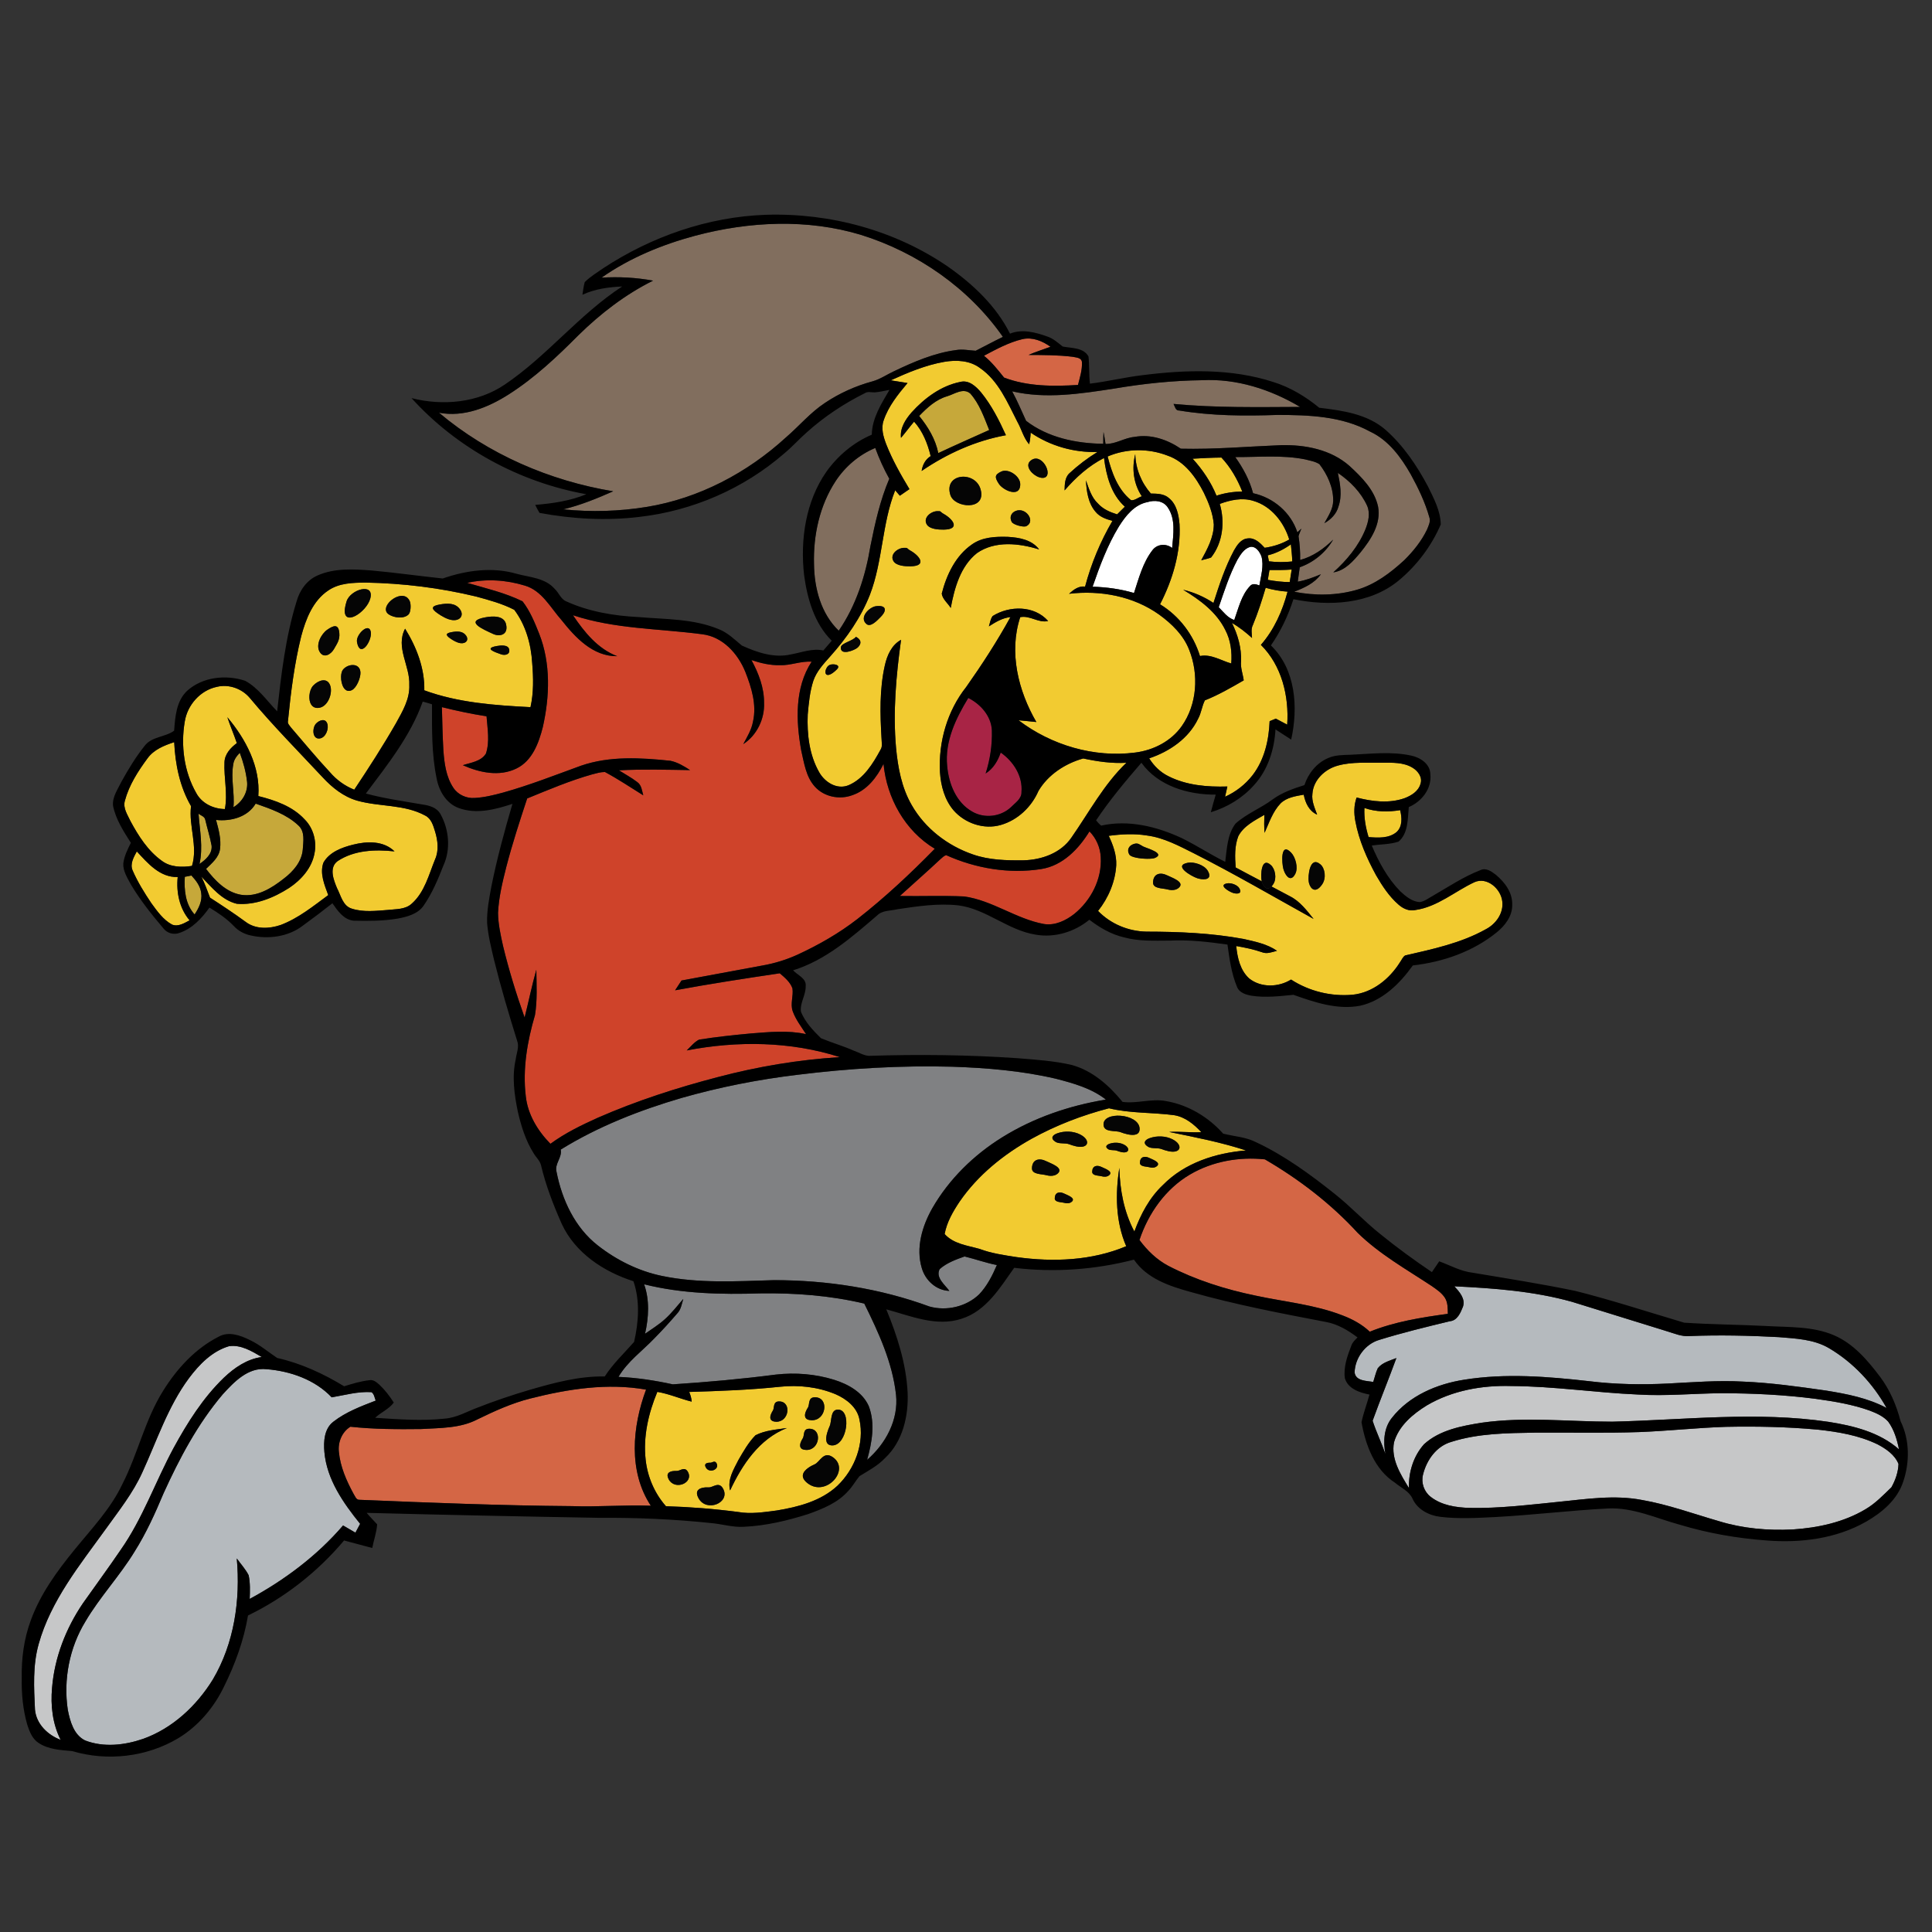 <?xml version="1.0" encoding="utf-8"?>
<!-- Generator: Adobe Illustrator 17.0.0, SVG Export Plug-In . SVG Version: 6.00 Build 0)  -->
<!DOCTYPE svg PUBLIC "-//W3C//DTD SVG 1.1//EN" "http://www.w3.org/Graphics/SVG/1.1/DTD/svg11.dtd">
<svg version="1.1" id="Layer_1" xmlns="http://www.w3.org/2000/svg" xmlns:xlink="http://www.w3.org/1999/xlink" x="0px" y="0px"
	 width="200px" height="200px" viewBox="0 0 200 200" style="enable-background:new 0 0 200 200;" xml:space="preserve">
<rect x="0" y="0" width="200" height="200" fill="#333333" stroke="none"/>
<path id="color10" style="fill:#816E5E;" d="M92.561,38.423c-0.752,0.343-1.437,0.834-2.238,1.053
	c-1.749,0.475-3.423,1.228-4.929,2.236c-1.51,0.995-2.674,2.402-4.038,3.573c-3.999,3.661-8.994,6.299-14.364,7.183
	c-2.866,0.472-5.795,0.556-8.683,0.26c1.787-0.43,3.492-1.128,5.17-1.869c-6.576-1.09-12.925-3.829-18.035-8.136
	c2.568,0.495,5.112-0.548,7.242-1.91c2.669-1.703,4.986-3.887,7.209-6.125c2.281-2.234,4.841-4.21,7.711-5.636
	c-1.753-0.324-3.553-0.419-5.332-0.31c2.918-2.044,6.259-3.419,9.688-4.339c5.586-1.485,11.604-1.776,17.181-0.086
	c5.843,1.83,11.161,5.515,14.676,10.556c-0.95,0.458-1.876,0.964-2.815,1.437c-0.677-0.033-1.35-0.193-2.027-0.072
	C96.719,36.534,94.602,37.449,92.561,38.423z M90.108,56.524c0.477-2.364,1.002-4.74,1.951-6.965
	c-0.568-1.022-1.052-2.089-1.452-3.187c-1.675,0.7-3.111,1.921-4.105,3.435c-1.654,2.523-2.32,5.603-2.236,8.594
	c0.031,2.484,0.714,5.12,2.561,6.887C88.618,62.69,89.598,59.618,90.108,56.524z M104.776,40.51
	c0.543,0.989,0.968,2.035,1.445,3.055c2.254,1.74,5.19,2.343,7.987,2.376c0.002-0.409,0-0.816,0.026-1.224
	c0.084,0.411,0.149,0.826,0.21,1.242c1.059,0.022,1.963-0.642,3.005-0.73c1.693-0.312,3.397,0.277,4.79,1.221
	c3.456,0.083,6.924-0.228,10.382-0.367c2.502-0.056,5.161,0.452,7.085,2.158c1.259,1.163,2.588,2.478,2.953,4.217
	c0.324,1.782-0.745,3.4-1.813,4.719c-0.747,0.897-1.604,1.896-2.826,2.076c1.389-1.245,2.623-2.723,3.33-4.464
	c0.298-0.759,0.517-1.637,0.179-2.42c-0.638-1.412-1.767-2.548-3.033-3.414c0.237,1.139,0.461,2.347,0.063,3.478
	c-0.206,0.763-0.785,1.352-1.462,1.727c0.397-0.729,0.902-1.455,0.914-2.322c0.015-1.38-0.597-2.708-1.424-3.785
	c-0.449-0.293-1.001-0.369-1.509-0.503c-2.375-0.469-4.803-0.219-7.204-0.233c0.81,1.137,1.484,2.382,1.843,3.74
	c2.099,0.454,3.913,1.99,4.585,4.048c0.105-0.097,0.313-0.289,0.417-0.384c-0.101,0.26-0.22,0.516-0.295,0.786
	c0.123,0.814,0.186,1.635,0.165,2.461c1.329-0.353,2.451-1.16,3.422-2.106c-0.77,1.325-2.014,2.355-3.462,2.86
	c-0.072,0.497-0.142,0.993-0.206,1.491c0.834-0.135,1.619-0.443,2.395-0.766c-0.668,0.938-1.73,1.408-2.766,1.812
	c2.13,0.422,4.378,0.402,6.475-0.2c1.89-0.539,3.49-1.755,4.918-3.066c0.936-0.925,1.777-1.969,2.353-3.159
	c0.162-0.408,0.407-0.855,0.242-1.302c-0.442-1.553-1.147-3.024-1.925-4.436c-1.011-1.777-2.301-3.529-4.203-4.416
	c-2.925-1.606-6.352-1.725-9.606-1.725c-3.384,0.117-6.796,0.1-10.144-0.457c-0.401,0.029-0.448-0.415-0.598-0.683
	c4.355,0.412,8.732,0.33,13.1,0.311c-3.047-1.816-6.585-2.956-10.159-2.766c-3.045,0.038-6.079,0.356-9.076,0.866
	C111.865,40.76,108.26,41.324,104.776,40.51z"/>
<path id="fill" style="fill:#FFFFFF;" d="M130.587,57.607c0.267,0.993-0.058,2.015-0.216,3c-0.33-0.13-0.719-0.254-0.98,0.074
	c-0.901,0.958-1.183,2.302-1.621,3.504c-0.692-0.227-1.119-0.83-1.607-1.328c0.571-1.664,1.107-3.354,1.934-4.915
	c0.32-0.53,0.679-1.139,1.313-1.326C130,56.507,130.407,57.128,130.587,57.607z M120.88,52.52c-0.455-0.685-1.349-0.776-2.079-0.547
	c-1.365,0.26-2.278,1.422-2.976,2.533c-1.186,1.941-1.978,4.087-2.721,6.229c1.448,0.045,2.896,0.239,4.287,0.654
	c0.498-1.522,0.913-3.144,1.908-4.432c0.491-0.652,1.41-0.718,2.04-0.231C121.459,55.33,121.73,53.745,120.88,52.52z"/>
<path id="color9" style="fill:#A82445;" d="M102.678,75.605c0.044,1.511-0.184,3.026-0.647,4.467
	c0.788-0.493,1.271-1.307,1.563-2.167c1.31,0.915,2.29,2.431,2.148,4.081c0.025,0.71-0.647,1.116-1.085,1.57
	c-1.062,1-2.755,1.198-4.014,0.459c-1.658-0.934-2.429-2.883-2.589-4.7c-0.27-2.55,0.896-4.945,2.182-7.063
	C101.516,72.896,102.606,74.12,102.678,75.605z"/>
<path id="color8" style="fill:#CF432A;" d="M61.904,115.7c-1.707,0.771-3.408,1.594-4.921,2.705
	c-1.313-1.335-2.347-3.03-2.552-4.919c-0.343-2.829,0.155-5.695,0.952-8.408c0.254-1.548,0.159-3.13,0.138-4.691
	c-0.462,1.633-0.796,3.299-1.213,4.944c-0.864-2.433-1.627-4.905-2.234-7.414c-0.248-1.126-0.504-2.263-0.516-3.421
	c0.076-1.613,0.461-3.191,0.855-4.751c0.62-2.394,1.387-4.743,2.161-7.088c2.209-0.903,4.413-1.84,6.713-2.49
	c0.437-0.113,0.878-0.247,1.333-0.25c1.367,0.732,2.657,1.598,3.972,2.416c-0.137-0.48-0.174-1.064-0.623-1.374
	c-0.598-0.458-1.262-0.816-1.896-1.216c2.449-0.128,4.909-0.06,7.364-0.022c-0.628-0.408-1.29-0.809-2.03-0.964
	c-3.079-0.322-6.285-0.518-9.262,0.508c-2.676,0.973-5.33,2.019-8.076,2.785c-0.96,0.258-1.932,0.502-2.929,0.554
	c-0.858,0.064-1.746-0.34-2.217-1.069C46.174,80.406,46,79.018,45.9,77.7c-0.087-1.497-0.114-2.997-0.155-4.496
	c1.526,0.379,3.068,0.708,4.622,0.947c0.093,1.276,0.349,2.614-0.063,3.857c-0.507,0.821-1.553,0.929-2.393,1.205
	c1.723,0.769,3.782,1.212,5.553,0.342c1.633-0.786,2.312-2.639,2.728-4.284c0.716-3.165,0.833-6.592-0.371-9.657
	c-0.463-1.167-0.952-2.37-1.728-3.365c-1.815-0.89-3.799-1.346-5.729-1.91c1.967-0.449,4.049-0.305,5.97,0.283
	c1.763,0.516,2.645,2.273,3.786,3.558c1.44,1.815,3.259,3.785,5.777,3.75c-2.016-0.765-3.416-2.507-4.582-4.242
	c4.313,1.436,8.902,1.376,13.363,1.967c2.132,0.249,3.712,2,4.479,3.9c0.64,1.623,1.197,3.414,0.788,5.166
	c-0.153,0.837-0.607,1.568-1.001,2.308c1.409-0.912,2.223-2.609,2.151-4.277c0.011-1.565-0.567-3.065-1.306-4.422
	c0.949,0.318,1.94,0.553,2.95,0.531c1.109,0.039,2.164-0.446,3.278-0.362c-1.764,2.704-1.623,6.132-1.076,9.185
	c0.301,1.294,0.487,2.727,1.414,3.75c0.952,1.055,2.548,1.375,3.865,0.888c1.524-0.506,2.556-1.854,3.242-3.245
	c0.336,3.534,2.226,6.942,5.307,8.786c-2.526,2.578-5.169,5.053-8.014,7.275c-1.899,1.472-3.996,2.672-6.174,3.678
	c-1.187,0.543-2.442,0.926-3.728,1.146c-2.766,0.522-5.537,1.018-8.303,1.539c-0.223,0.336-0.444,0.675-0.663,1.013
	c3.598-0.667,7.217-1.222,10.836-1.76c0.513,0.44,1.068,0.897,1.309,1.554c0.124,0.784-0.242,1.595,0.027,2.366
	c0.31,0.872,0.888,1.608,1.382,2.38c-1.873-0.421-3.799-0.219-5.69-0.074c-1.801,0.169-3.604,0.355-5.388,0.643
	c-0.503,0.256-0.864,0.732-1.271,1.117c5.233-1.011,10.751-0.947,15.855,0.692c-4.268,0.268-8.498,0.974-12.629,2.066
	C70.088,112.6,65.913,113.948,61.904,115.7z M107.794,89.963c-3.324,0.525-6.797-0.062-9.854-1.439
	c-0.24,0.081-0.415,0.271-0.601,0.43c-1.373,1.293-2.797,2.527-4.188,3.8c2.22,0.037,4.443-0.056,6.664,0.047
	c2.918,0.407,5.37,2.327,8.26,2.854c1.14,0.178,2.25-0.355,3.129-1.043c1.734-1.398,2.878-3.611,2.745-5.865
	c-0.046-1.002-0.465-1.965-1.166-2.68C111.654,87.898,110.014,89.608,107.794,89.963z"/>
<path id="color7" style="fill:#C6A83A;" d="M22.776,87.883c0.134-1.018-0.147-2.031-0.412-3.004
	c1.531,0.168,3.276-0.285,4.103-1.689c1.555,0.551,3.2,1.104,4.422,2.262c0.702,0.634,0.508,1.652,0.454,2.492
	c-0.107,1.262-0.995,2.275-1.964,3.01c-1.251,0.986-2.771,1.939-4.439,1.673c-1.552-0.269-2.692-1.483-3.61-2.678
	C21.923,89.362,22.665,88.77,22.776,87.883z M25.581,80.963c-0.111-1.039-0.392-2.056-0.757-3.032
	c-0.326,0.332-0.619,0.72-0.677,1.195c-0.27,1.472,0.162,2.955,0.018,4.436C25.066,83.028,25.673,82.025,25.581,80.963z
	 M102.402,44.515c-0.529-1.311-1.006-2.712-1.962-3.781c-0.726-0.618-1.635,0.06-2.382,0.285c-1.171,0.337-2.081,1.183-2.906,2.042
	c0.916,1.124,1.692,2.404,1.979,3.844C98.877,46.084,100.644,45.309,102.402,44.515z M19.818,90.633
	c-0.229,0.045-0.459,0.089-0.687,0.135c-0.083,1.361,0.054,2.839,1.013,3.897c0.431-0.647,0.813-1.409,0.686-2.213
	C20.745,91.732,20.294,91.145,19.818,90.633z M20.553,84.232c0.125,1.73,0.489,3.479,0.099,5.205
	c0.635-0.438,1.345-1.047,1.25-1.906c-0.164-0.9-0.445-1.778-0.655-2.67C21.191,84.516,20.786,84.426,20.553,84.232z"/>
<path id="color6" style="fill:#808183;" d="M89.471,134.945c1.473,2.985,2.914,6.088,3.284,9.432
	c0.281,2.59-1.069,5.089-2.991,6.745c0.499-1.789,0.853-3.746,0.181-5.536c-0.632-1.46-2.13-2.288-3.579-2.745
	c-1.945-0.607-4.023-0.774-6.046-0.545c-3.543,0.462-7.106,0.776-10.673,1.011c-1.85-0.403-3.727-0.692-5.621-0.773
	c0.933-1.593,2.46-2.674,3.712-3.987c0.821-0.827,1.601-1.692,2.361-2.572c0.4-0.404,0.476-0.993,0.636-1.512
	c-0.624,0.706-1.196,1.465-1.902,2.097c-0.629,0.576-1.364,1.018-2.058,1.51c0.38-1.683,0.489-3.471-0.095-5.121
	c3.913,0.981,7.986,1.067,11.997,0.942C82.299,133.833,85.942,134.108,89.471,134.945z M97.275,131.378
	c-0.458,0.876,0.54,1.614,1.004,2.257c-1.358-0.046-2.488-1.085-2.856-2.357c-0.636-2.108,0.043-4.361,1.096-6.217
	c1.733-3.007,4.292-5.504,7.232-7.329c3.258-2.027,6.952-3.285,10.729-3.902c-1.497-1.173-3.371-1.692-5.182-2.16
	c-3.514-0.821-7.126-1.121-10.726-1.243c-5.347-0.144-10.699,0.175-16.007,0.835c-4.054,0.484-8.071,1.275-11.998,2.395
	c-4.364,1.278-8.643,2.952-12.52,5.348c0.166,0.829-0.669,1.489-0.434,2.311c0.568,2.895,1.906,5.771,4.276,7.617
	c1.947,1.522,4.221,2.653,6.647,3.154c3.81,0.793,7.723,0.549,11.581,0.435c5.465,0,10.964,0.842,16.104,2.731
	c1.768,0.491,3.799,0.021,5.132-1.254c0.826-0.865,1.374-1.95,1.843-3.039c-1.137-0.22-2.23-0.619-3.35-0.889
	C98.945,130.393,98.002,130.732,97.275,131.378z"/>
<path id="color5" style="fill:#B5BABE;" d="M33.579,150.304c0.248,2.852,1.957,5.281,3.701,7.442
	c-0.161,0.305-0.322,0.61-0.487,0.914c-0.43-0.242-0.855-0.494-1.278-0.745c-2.688,3.13-6.049,5.646-9.666,7.605
	c0.031-0.817,0.062-1.645-0.107-2.448c-0.322-0.636-0.818-1.167-1.231-1.743c0.39,4.285-0.262,8.793-2.48,12.536
	c-1.684,2.726-4.172,5.057-7.223,6.144c-1.908,0.657-4.073,0.903-5.991,0.164c-1.179-0.574-1.563-1.984-1.798-3.169
	c-0.47-3.127,0.166-6.431,1.816-9.135c1.499-2.55,3.551-4.716,5.091-7.239c1.201-1.902,2.129-3.954,2.997-6.023
	c1.65-3.634,3.545-7.212,6.138-10.268c1.176-1.284,2.616-2.811,4.53-2.6c2.463,0.193,5.016,1.085,6.746,2.913
	c1.362-0.228,2.727-0.626,4.12-0.535c0.285,0.197,0.318,0.573,0.435,0.874c-1.52,0.589-3.08,1.169-4.377,2.181
	C33.562,147.888,33.483,149.214,33.579,150.304z M151.589,142.825c4.276-0.683,8.631-0.328,12.907,0.154
	c2.706,0.335,5.44,0.379,8.158,0.244c2.595-0.133,5.193-0.347,7.793-0.2c2.882,0.119,5.739,0.52,8.588,0.929
	c2.146,0.348,4.327,0.765,6.265,1.802c-1.413-2.526-3.47-4.725-5.968-6.196c-1.568-0.922-3.433-0.992-5.195-1.139
	c-3.079-0.165-6.167-0.233-9.248-0.111c-0.803,0.068-1.55-0.264-2.301-0.489c-3.286-1.012-6.567-2.041-9.854-3.055
	c-3.962-1.108-8.089-1.408-12.18-1.607c0.513,0.566,1.166,1.271,0.893,2.108c-0.248,0.625-0.588,1.446-1.363,1.508
	c-2.446,0.591-4.899,1.185-7.304,1.931c-1.454,0.427-2.514,1.875-2.552,3.375c0.117,0.898,1.249,0.857,1.931,0.975
	c0.156-0.473,0.257-0.965,0.468-1.415c0.471-0.598,1.252-0.783,1.927-1.054c-0.795,2.173-1.674,4.315-2.462,6.489
	c0.377,1.17,0.923,2.279,1.326,3.443c-0.238-1.271-0.175-2.686,0.666-3.736C145.889,144.476,148.756,143.265,151.589,142.825z"/>
<path id="color4" style="fill:#D46645;" d="M101.858,36.827c1.278-0.674,2.567-1.382,3.984-1.719
	c1.034-0.232,2.073,0.187,2.902,0.79c-0.759,0.283-1.532,0.521-2.275,0.845c1.526,0.008,3.062,0.004,4.58,0.192
	c0.356,0.084,0.892,0.07,0.951,0.542c0.046,0.808-0.211,1.599-0.407,2.374c-2.557,0.159-5.234,0.159-7.653-0.763
	C103.299,38.288,102.663,37.475,101.858,36.827z M149.882,136.006c-0.016-0.556,0.008-1.146-0.291-1.636
	c-0.342-0.543-0.892-0.899-1.404-1.258c-2.616-1.727-5.389-3.283-7.642-5.491c-2.77-3.02-6.068-5.547-9.602-7.604
	c-2.648-0.285-5.431,0.203-7.746,1.563c-2.536,1.485-4.32,4.021-5.239,6.782c0.797,1.079,1.78,2.038,2.974,2.671
	c2.842,1.472,5.92,2.445,9.051,3.09c2.999,0.65,6.105,0.923,8.988,2.046c1.032,0.39,2.023,0.925,2.829,1.689
	C144.375,136.819,147.144,136.38,149.882,136.006z M66.879,143.854c-4.002-0.709-8.086-0.067-11.985,0.921
	c-1.906,0.48-3.699,1.296-5.459,2.154c-1.792,0.938-3.877,0.889-5.842,1.005c-2.439,0.031-4.893,0.023-7.318-0.24
	c-0.878,0.539-1.305,1.604-1.192,2.61c0.142,1.535,0.781,2.975,1.507,4.318c0.171,0.25,0.272,0.677,0.66,0.638
	c7.312,0.306,14.627,0.598,21.945,0.653c2.727,0.101,5.453-0.149,8.18-0.041C65.024,152.307,65.456,147.686,66.879,143.854z"/>
<path id="color3" style="fill:#C6C7C8;" d="M196.533,151.548c-0.027,0.843-0.323,1.682-0.734,2.416
	c-0.842,0.811-1.658,1.67-2.676,2.267c-2.275,1.36-4.936,1.929-7.558,2.1c-2.559,0.126-5.154-0.1-7.61-0.856
	c-2.652-0.766-5.262-1.725-7.989-2.2c-2.845-0.545-5.737-0.094-8.583,0.191c-3.077,0.305-6.161,0.698-9.261,0.632
	c-1.398-0.042-2.887-0.262-4.02-1.148c-0.685-0.527-1.008-1.456-0.792-2.294c0.368-1.515,1.4-2.969,2.961-3.402
	c2.777-0.879,5.734-0.898,8.621-0.948c3.623-0.028,7.245,0.065,10.867-0.06c2.972-0.119,5.931-0.445,8.903-0.54
	c3.173-0.063,6.35-0.002,9.512,0.29c2.114,0.229,4.263,0.588,6.195,1.526C195.243,149.98,196.148,150.595,196.533,151.548z
	 M193.56,146.027c-1.799-0.647-3.696-0.955-5.582-1.218c-3.247-0.425-6.525-0.58-9.798-0.584c-2.873,0.025-5.743,0.311-8.615,0.135
	c-4.384-0.19-8.74-0.86-13.132-0.88c-3.007-0.089-6.097,0.462-8.714,1.998c-1.46,0.895-2.915,2.118-3.41,3.819
	c-0.336,1.732,0.678,3.337,1.548,4.75c-0.06-1.634,0.465-3.321,1.563-4.546c1.627-1.475,3.89-1.892,5.986-2.226
	c4.477-0.635,8.996-0.102,13.493-0.104c7.451-0.174,14.95-1.085,22.374,0.015c2.594,0.405,5.292,1.069,7.311,2.848
	c-0.202-1.005-0.503-2.023-1.112-2.862C194.969,146.605,194.25,146.291,193.56,146.027z M5.391,174.716
	c0.254-3.134,1.432-6.152,3.193-8.744c1.298-1.846,2.642-3.664,3.91-5.531c2.287-3.257,3.592-7.053,5.471-10.537
	c1.432-2.623,3.051-5.202,5.217-7.289c1.089-1.034,2.396-1.933,3.919-2.137c-1.028-0.598-2.165-1.304-3.402-1.118
	c-1.751,0.52-3.08,1.893-4.145,3.318c-2.177,2.938-3.312,6.455-4.822,9.746c-0.962,2.128-2.427,3.965-3.779,5.853
	c-2.688,3.726-5.697,7.418-6.952,11.921c-0.622,2.208-0.487,4.524-0.38,6.787c0.138,1.485,1.314,2.618,2.655,3.124
	C5.438,178.45,5.223,176.546,5.391,174.716z"/>
<path id="color2" style="fill:#F2CB31;" d="M55.094,68.643c-0.116-1.954-0.67-3.943-1.858-5.517
	c-1.243-0.642-2.609-1.008-3.953-1.375c-3.743-0.902-7.585-1.375-11.433-1.444c-1.314,0.013-2.723,0.04-3.851,0.806
	c-1.609,1.065-2.338,2.967-2.819,4.754c-0.71,2.87-1.077,5.814-1.368,8.752c-0.077,0.29,0.183,0.503,0.33,0.715
	c1.329,1.54,2.622,3.116,4.013,4.605c0.681,0.796,1.542,1.421,2.518,1.809c1.501-2.252,2.97-4.529,4.318-6.878
	c0.677-1.227,1.444-2.508,1.38-3.962c0.093-1.97-1.457-3.9-0.435-5.827c1.186,1.908,2.037,4.108,1.988,6.38
	c3.51,1.289,7.287,1.551,10.992,1.744C55.253,71.708,55.218,70.163,55.094,68.643z M35.71,62.964
	c0.027-0.199,0.081-0.435,0.167-0.707c0.388-1.242,2.91-1.989,2.453-0.296C37.94,63.402,35.434,64.998,35.71,62.964z M33.129,76.44
	c-0.527,0.089-0.717-0.383-0.681-0.847c0.021-0.264,0.115-0.526,0.262-0.681c0.325-0.345,0.952-0.603,1.167-0.011
	C34.067,75.423,33.735,76.338,33.129,76.44z M33.054,73.271c-0.793,0.133-1.079-0.576-1.024-1.274
	c0.031-0.397,0.173-0.791,0.394-1.025c0.489-0.519,1.432-0.906,1.756-0.016C34.465,71.74,33.967,73.118,33.054,73.271z
	 M34.575,67.187c-0.293,0.52-1.013,1.008-1.455,0.338c-0.251-0.38-0.213-0.862-0.035-1.301c0.176-0.433,0.487-0.824,0.792-1.034
	c0.649-0.447,1.159-0.631,1.25,0.328C35.195,66.239,34.909,66.594,34.575,67.187z M36.423,71.442
	c-0.753,0.371-1.132-0.599-1.116-1.382c0.006-0.308,0.074-0.586,0.203-0.743c0.525-0.638,1.766-0.72,1.804,0.308
	C37.333,70.161,36.931,71.192,36.423,71.442z M37.058,66.845c-0.042-0.106-0.078-0.239-0.104-0.401
	c-0.124-0.741,1.211-2.047,1.424-1.064C38.559,66.217,37.482,67.924,37.058,66.845z M42.289,63.611
	c-0.493,0.485-1.509,0.345-2.039-0.006c-0.351-0.233-0.368-0.58-0.199-0.916c0.409-0.813,1.908-1.557,2.374-0.439
	C42.555,62.561,42.54,63.364,42.289,63.611z M45.535,62.576c0.756-0.133,1.594-0.185,2.081,0.499c0.453,0.636,0,1.217-0.803,1.114
	c-0.518-0.066-1.102-0.411-1.519-0.706C44.586,62.985,44.659,62.731,45.535,62.576z M47.672,66.581
	c-0.367-0.047-0.781-0.292-1.077-0.501c-0.502-0.354-0.451-0.534,0.171-0.644c0.536-0.095,1.13-0.131,1.476,0.354
	C48.564,66.241,48.243,66.653,47.672,66.581z M50.284,63.9c0.597-0.105,1.893-0.25,2.109,0.747c0.244,1.125-0.72,1.269-1.336,0.983
	C50.007,65.144,47.993,64.303,50.284,63.9z M51.876,67.737c-0.63-0.227-1.84-0.615-0.439-0.862c0.366-0.064,1.157-0.162,1.27,0.339
	C52.834,67.779,52.245,67.87,51.876,67.737z M125.932,51.313c-0.575-1.419-1.443-2.698-2.47-3.828
	c0.99-0.061,1.983-0.109,2.979-0.119c0.954,1.012,1.645,2.23,2.158,3.516C127.692,50.897,126.791,51.026,125.932,51.313z
	 M128.988,119.095c-2.597-0.851-5.285-1.372-7.959-1.916c1.108-0.069,2.219,0.086,3.329,0.021c-0.757-0.817-1.689-1.585-2.823-1.758
	c-2.237-0.296-4.529-0.175-6.733-0.714c-2.786,0.724-5.496,1.769-8.018,3.161c-2.896,1.619-5.563,3.761-7.452,6.512
	c-0.685,1.023-1.319,2.12-1.544,3.347c0.914,1.022,2.343,1.184,3.59,1.532c1.236,0.468,2.553,0.652,3.851,0.855
	c3.796,0.529,7.788,0.378,11.357-1.127c-1.103-2.542-1.132-5.409-0.713-8.108c0.055,2.272,0.479,4.567,1.557,6.59
	c0.652-1.78,1.562-3.509,2.958-4.82C122.636,120.377,125.852,119.348,128.988,119.095z M108.329,121.657
	c-0.521-0.14-1.518-0.064-1.501-0.726c0.024-0.928,0.759-1.085,1.475-0.728c0.439,0.22,1.819,0.675,1.221,1.251
	c-0.235,0.226-0.538,0.28-0.812,0.266C108.572,121.713,108.44,121.688,108.329,121.657z M110.971,124.385
	c-0.155,0.149-0.355,0.185-0.536,0.176c-0.093-0.005-0.18-0.021-0.254-0.042c-0.345-0.092-1.004-0.042-0.993-0.479
	c0.016-0.614,0.502-0.718,0.976-0.481C110.454,123.703,111.367,124.004,110.971,124.385z M111.409,118.672
	c-0.284-0.061-0.551-0.152-0.722-0.219c-0.424-0.165-1.045-0.007-1.425-0.253c-0.558-0.362-0.316-0.701,0.198-0.883
	c0.741-0.263,1.661-0.233,2.364,0.129C112.934,118.017,112.717,118.952,111.409,118.672z M114.846,121.635
	c-0.155,0.149-0.355,0.185-0.536,0.176c-0.093-0.005-0.18-0.021-0.254-0.042c-0.345-0.092-1.004-0.042-0.993-0.479
	c0.016-0.614,0.502-0.718,0.976-0.481C114.329,120.953,115.242,121.254,114.846,121.635z M116.081,119.263
	c-0.181-0.039-0.349-0.098-0.457-0.14c-0.268-0.104-0.661-0.004-0.901-0.159c-0.352-0.229-0.199-0.443,0.126-0.559
	c0.469-0.166,1.051-0.147,1.495,0.081C117.045,118.848,116.907,119.439,116.081,119.263z M116.722,117.422
	c-0.284-0.061-0.551-0.152-0.722-0.219c-0.533-0.207-1.692,0.056-1.761-0.739c-0.127-1.464,3.612-1.206,3.73,0.329
	C118.026,117.537,117.336,117.554,116.722,117.422z M119.786,120.699c-0.155,0.149-0.355,0.186-0.536,0.176
	c-0.093-0.005-0.18-0.021-0.254-0.042c-0.345-0.092-1.004-0.042-0.993-0.479c0.016-0.614,0.502-0.718,0.976-0.481
	C119.27,120.018,120.183,120.318,119.786,120.699z M118.825,118.7c-0.558-0.362-0.316-0.701,0.198-0.883
	c0.741-0.263,1.661-0.233,2.364,0.129c1.108,0.57,0.892,1.506-0.416,1.226c-0.284-0.061-0.551-0.152-0.722-0.219
	C119.826,118.788,119.205,118.946,118.825,118.7z M36.979,82.883c2.312,0.655,4.877,0.363,7.04,1.545
	c0.625,0.31,0.825,1.018,1.015,1.633c0.285,0.928,0.415,1.974,0.01,2.889c-0.654,1.592-1.079,3.406-2.417,4.592
	c-0.677,0.63-1.653,0.556-2.506,0.658c-1.218,0.09-2.488,0.246-3.675-0.129c-0.964-0.268-1.155-1.373-1.563-2.145
	c-0.355-0.853-0.85-2.111,0.068-2.786c1.718-1.141,3.902-1.224,5.892-1.005c-1.135-1.115-2.852-1.063-4.288-0.697
	c-1.163,0.289-2.45,0.762-3.073,1.861c-0.405,1.121,0.113,2.306,0.497,3.362c-1.559,1.148-3.1,2.407-4.934,3.096
	c-1.178,0.399-2.578,0.462-3.615-0.326c-1.199-0.878-2.44-1.698-3.687-2.505c-0.289-0.729-0.54-1.476-0.898-2.177
	c1.065,1.1,2.112,2.433,3.67,2.809c1.934,0.163,3.82-0.618,5.419-1.642c1.249-0.831,2.344-2.059,2.622-3.574
	c0.252-1.245-0.115-2.615-1.02-3.52c-1.248-1.356-3.055-1.978-4.795-2.415c0.232-3.021-1.307-5.911-3.204-8.159
	c0.297,0.902,0.677,1.777,0.982,2.679c-0.64,0.471-1.253,1.134-1.28,1.974c-0.074,1.62,0.35,3.239,0.042,4.853
	c-1.196-0.018-2.397-0.588-2.971-1.67c-1.253-2.203-1.608-4.885-1.187-7.368c0.264-1.73,1.614-3.264,3.345-3.619
	c1.222-0.297,2.568,0.185,3.377,1.136c2.39,2.864,5.016,5.517,7.562,8.241C34.388,81.537,35.568,82.479,36.979,82.883z
	 M19.627,95.272c-0.546,0.288-1.171,0.692-1.808,0.443c-0.925-0.497-1.541-1.387-2.148-2.212c-0.729-1.085-1.425-2.203-1.947-3.406
	c-0.29-0.687,0.125-1.365,0.437-1.961c1.135,1.228,2.396,2.715,4.236,2.652C18.233,92.373,18.577,94.039,19.627,95.272z
	 M13.503,84.996c-0.299-0.653-0.792-1.34-0.578-2.093c0.431-1.626,1.364-3.069,2.353-4.41c0.657-0.903,1.733-1.33,2.755-1.664
	c0.109,2.295,0.576,4.618,1.742,6.622c-0.253,2.078,0.731,4.141,0.098,6.189c-1.052,0.162-2.222,0.141-3.11-0.521
	C15.315,88.086,14.335,86.541,13.503,84.996z M84.804,79.948c0.583,1.03,1.834,1.821,3.025,1.343
	c1.586-0.671,2.535-2.238,3.326-3.689c0.221-0.344,0.103-0.761,0.101-1.138c-0.149-2.526-0.219-5.098,0.34-7.58
	c0.23-1.04,0.7-2.116,1.679-2.651c-0.511,3.71-0.853,7.473-0.516,11.212c0.193,2.031,0.58,4.097,1.613,5.885
	c1.378,2.422,3.723,4.222,6.343,5.121c1.678,0.589,3.486,0.629,5.247,0.607c1.871-0.047,3.85-0.746,4.944-2.344
	c1.836-2.628,3.36-5.514,5.697-7.754c-1.508,0.09-3-0.131-4.469-0.444c-1.863,0.521-3.642,1.676-4.637,3.365
	c-0.712,1.652-2.149,3.018-3.892,3.517c-1.742,0.508-3.702-0.16-4.885-1.504c-0.936-1.091-1.325-2.542-1.416-3.95
	c-0.171-3.135,0.754-6.358,2.716-8.828c1.646-2.333,3.202-4.734,4.579-7.234c-0.831,0.082-1.545,0.521-2.232,0.96
	c0.118-0.359,0.157-0.765,0.394-1.073c1.745-1.092,4.304-1.111,5.74,0.519c-1.014,0.229-1.861-0.603-2.89-0.4
	c-1.199,3.636-0.204,7.63,1.668,10.855c-0.615-0.056-1.226-0.135-1.84-0.18c3.402,2.583,7.821,3.894,12.075,3.342
	c1.876-0.236,3.71-1.165,4.814-2.73c1.601-2.258,1.785-5.346,0.78-7.886c-0.588-1.533-1.804-2.712-3.104-3.658
	c-2.678-1.92-6.105-2.55-9.339-2.163c0.471-0.423,0.986-0.826,1.661-0.745c0.633-2.382,1.588-4.68,2.833-6.805
	c-0.64-0.168-1.307-0.396-1.74-0.926c-0.779-0.896-0.941-2.128-1.006-3.269c0.305,0.85,0.564,1.767,1.249,2.405
	c0.52,0.581,1.247,0.895,1.979,1.119c0.267-0.263,0.537-0.528,0.803-0.795c-1.423-1.272-1.932-3.214-2.158-5.041
	c-1.587,0.809-2.923,2.017-4.083,3.355c0.014-0.611,0.014-1.326,0.502-1.775c0.893-0.827,1.869-1.567,2.906-2.204
	c-2.442,0.08-4.899-0.622-6.92-2.002c-0.021,0.407-0.061,0.812-0.16,1.206c-0.577-0.669-0.781-1.557-1.21-2.316
	c-1.031-2.011-1.955-4.257-3.883-5.584c-1.051-0.785-2.442-0.847-3.689-0.634c-1.935,0.339-3.763,1.106-5.542,1.914
	c0.578,0.09,1.157,0.183,1.738,0.281c-0.985,1.171-1.98,2.4-2.473,3.87c-0.29,0.816-0.031,1.68,0.262,2.455
	c0.64,1.631,1.508,3.16,2.409,4.657c-0.33,0.227-0.665,0.454-0.993,0.683c-0.161-0.188-0.322-0.375-0.483-0.563
	c-1.379,3.466-1.276,7.328-2.614,10.809c-0.932,2.368-2.411,4.482-4.097,6.372c-0.686,0.775-1.43,1.553-1.769,2.554
	c-0.363,1.122-0.468,2.308-0.576,3.478C83.529,76.004,83.774,78.15,84.804,79.948z M95.94,54.29
	c-0.41-0.678,0.402-1.347,1.071-1.375c0.466-0.02,0.278,0.06,0.656,0.271c1.016,0.565,1.766,1.622,0.023,1.641
	C97.177,54.832,96.245,54.794,95.94,54.29z M101.504,50.639c0.334,1.143-0.36,1.634-1.182,1.662c-0.8,0.028-1.719-0.379-1.934-1.045
	C97.657,48.988,100.938,48.695,101.504,50.639z M101.136,57.257c-1.714,1.364-2.33,3.616-2.715,5.678
	c-0.298-0.49-0.854-0.908-0.931-1.484c0.499-1.949,1.437-3.939,3.146-5.105c1.072-0.754,2.438-0.81,3.701-0.77
	c1.171,0.066,2.482,0.296,3.233,1.301C105.494,56.233,103.021,55.948,101.136,57.257z M106.848,47.579
	c1.122-0.632,2.261,1.791,1.147,1.889c-0.205,0.018-0.445-0.05-0.674-0.172C106.62,48.922,106.023,48.043,106.848,47.579z
	 M106.38,54.386c-0.04,0.029-0.085,0.056-0.135,0.081c-0.295,0.144-1.349-0.141-1.509-0.434c-0.268-0.489-0.054-0.958,0.413-1.141
	C106.165,52.494,107.132,53.836,106.38,54.386z M105.615,50.126c0.001,0.797-0.53,0.914-1.085,0.743
	c-0.455-0.141-0.925-0.474-1.13-0.786c-0.448-0.683-0.439-0.939,0.252-1.268C104.39,48.465,105.614,49.285,105.615,50.126z
	 M93.269,45.327c-0.114-1.016,0.462-1.902,1.097-2.633c1.338-1.481,3.051-2.757,5.039-3.157c0.901-0.231,1.63,0.465,2.164,1.095
	c1.08,1.33,1.86,2.868,2.564,4.422c-3.14,0.568-6.098,1.908-8.726,3.699c0.097-0.628,0.386-1.199,0.937-1.536
	c-0.316-1.292-0.814-2.57-1.717-3.568C94.159,44.196,93.738,44.781,93.269,45.327z M93.563,56.712
	c0.466-0.02,0.278,0.061,0.656,0.271c1.016,0.566,1.766,1.622,0.023,1.641c-0.512,0.005-1.444-0.032-1.75-0.536
	C92.083,57.409,92.895,56.74,93.563,56.712z M90.668,62.756c1.051-0.144,1.217,0.4,0.476,1.133
	c-0.312,0.309-1.006,1.088-1.449,0.708C88.903,63.918,89.988,62.85,90.668,62.756z M88.604,65.921
	c0.534,0.279,0.555,0.631,0.341,0.932c-0.047,0.067-0.106,0.131-0.174,0.192c-0.298,0.267-1.825,0.885-1.722-0.055
	C87.095,66.57,88.322,66.334,88.604,65.921z M85.891,68.832c0.349-0.153,1.231-0.025,0.743,0.462
	c-0.303,0.301-0.543,0.466-0.726,0.535C85.202,70.095,85.404,69.046,85.891,68.832z M120.089,62.558
	c1.307-2.544,2.16-5.402,2.016-8.282c-0.088-0.973-0.29-2.064-1.095-2.713c-0.51-0.461-1.23-0.46-1.874-0.472
	c-0.991-1.134-1.574-2.57-1.614-4.081c-0.379,1.479-0.179,3.085,0.68,4.366c-0.372,0.117-0.714,0.442-1.108,0.408
	c-1.386-1.11-2.006-2.865-2.431-4.529c1.96-0.839,4.223-0.859,6.208-0.089c1.781,0.608,2.932,2.243,3.753,3.848
	c0.5,1.032,0.936,2.125,1.029,3.276c-0.004,1.346-0.68,2.556-1.302,3.707c0.339-0.089,0.689-0.155,1.021-0.283
	c1.221-1.546,1.444-3.695,0.899-5.551c1.105-0.404,2.337-0.679,3.491-0.308c1.845,0.542,3.153,2.208,3.7,3.995
	c-0.781,0.456-1.648,0.728-2.541,0.859c-0.459-0.491-1.02-1.071-1.759-0.972c-0.694,0.057-1.104,0.691-1.418,1.239
	c-0.921,1.723-1.534,3.588-2.126,5.442c-0.957-0.636-2.019-1.1-3.136-1.367c1.731,1.043,3.447,2.305,4.362,4.166
	c0.559,1.059,0.71,2.285,0.617,3.467c-1.062-0.301-2.097-1.005-3.239-0.77C123.541,65.703,122.071,63.76,120.089,62.558z
	 M133.632,56.352c0.057,0.59,0.133,1.178,0.141,1.771c-0.805,0.086-1.614,0.088-2.416-0.015c-0.046-0.206-0.084-0.414-0.117-0.621
	C132.109,57.281,132.905,56.865,133.632,56.352z M131.021,60.847c0.738,0.212,1.498,0.348,2.268,0.4
	c-0.529,1.997-1.39,3.943-2.762,5.51c2.153,2.126,2.927,5.314,2.723,8.258c-0.398-0.204-0.787-0.413-1.177-0.622
	c-0.215,0.087-0.43,0.175-0.642,0.263c-0.077,1.974-0.539,4.004-1.768,5.595c-0.749,0.962-1.732,1.724-2.844,2.228
	c0.079-0.355,0.158-0.708,0.238-1.061c-2.075,0.062-4.24-0.117-6.119-1.073c-0.823-0.408-1.493-1.067-1.973-1.842
	c2.098-0.704,4.089-2.054,5.064-4.099c0.33-0.597,0.392-1.303,0.699-1.903c1.405-0.557,2.714-1.317,4.022-2.071
	c-0.09-0.664-0.35-1.304-0.277-1.983c0.054-1.379-0.335-2.734-0.943-3.96c0.755,0.429,1.434,0.975,2.08,1.555
	c-0.021-0.452-0.13-0.929,0.092-1.35C130.222,63.439,130.636,62.146,131.021,60.847z M86.492,144.326
	c-1.816-0.756-3.83-0.978-5.777-0.768c-3.113,0.329-6.242,0.44-9.368,0.535c0.129,0.32,0.236,0.65,0.256,1.003
	c-1.196-0.299-2.332-0.805-3.556-1.011c-0.919,2.207-1.48,4.622-1.21,7.021c0.189,1.77,0.923,3.482,2.103,4.817
	c2.498,0.074,4.992,0.271,7.469,0.596c1.327,0.234,2.677,0.018,3.998-0.154c2.238-0.367,4.581-0.977,6.286-2.563
	c1.804-1.728,2.815-4.383,2.277-6.862C88.729,145.671,87.614,144.814,86.492,144.326z M69.226,153.141
	c-0.311-0.578,0.027-0.78,0.385-0.845c0.165-0.03,0.333-0.03,0.443-0.024c0.346,0.018,0.825-0.511,1.161,0.105
	C71.836,153.508,69.87,154.331,69.226,153.141z M73.28,151.435c0.092-0.018,0.186-0.018,0.248-0.014
	c0.193,0.01,0.462-0.285,0.649,0.059c0.347,0.633-0.752,1.093-1.112,0.427C72.891,151.583,73.08,151.47,73.28,151.435z
	 M72.307,155.085c-0.398-0.74,0.034-0.999,0.492-1.081c0.211-0.039,0.426-0.039,0.567-0.031c0.442,0.023,1.056-0.653,1.485,0.134
	C75.646,155.555,73.131,156.608,72.307,155.085z M75.58,154.29c-0.295-1.133,0.374-2.181,0.86-3.15
	c0.522-0.896,1.038-1.82,1.77-2.563c0.998-0.513,2.158-0.586,3.252-0.747C78.61,148.946,76.825,151.625,75.58,154.29z
	 M80.34,147.179c-0.656-0.022-0.661-0.416-0.536-0.758c0.057-0.157,0.142-0.303,0.202-0.395c0.19-0.289-0.025-0.97,0.675-0.95
	C81.972,145.108,81.693,147.222,80.34,147.179z M83.402,146.166c0.064-0.178,0.16-0.343,0.229-0.447
	c0.214-0.326-0.029-1.096,0.763-1.074c1.459,0.038,1.144,2.427-0.385,2.378C83.267,146.997,83.261,146.552,83.402,146.166z
	 M82.892,149.309c0.06-0.165,0.147-0.317,0.211-0.413c0.198-0.302-0.026-1.013,0.705-0.992c1.347,0.035,1.057,2.241-0.356,2.195
	C82.767,150.075,82.762,149.664,82.892,149.309z M83.662,153.589c-0.916-0.663-0.533-1.241-0.018-1.616
	c0.238-0.175,0.502-0.305,0.681-0.381c0.556-0.238,0.921-1.433,1.905-0.732C88.04,152.15,85.553,154.954,83.662,153.589z
	 M86.177,149.628c-0.746,0.012-0.722-0.678-0.554-1.283c0.077-0.28,0.185-0.541,0.261-0.708c0.238-0.52,0.045-1.692,0.842-1.714
	C88.196,145.884,87.717,149.601,86.177,149.628z M131.414,59.011c0.767,0,1.534,0.01,2.301-0.054
	c-0.064,0.434-0.131,0.866-0.202,1.297c-0.764,0.002-1.52-0.091-2.27-0.228C131.297,59.688,131.352,59.347,131.414,59.011z
	 M144.944,83.866c0.184,0.761,0.26,1.686-0.374,2.271c-0.796,0.668-1.925,0.594-2.896,0.519c-0.297-0.978-0.484-1.99-0.43-3.015
	C142.433,84.058,143.711,84.071,144.944,83.866z M118.678,96.443c3.356,0.004,6.733,0.145,10.042,0.755
	c1.196,0.271,2.447,0.52,3.474,1.228c-0.503,0.127-1.041,0.359-1.554,0.147c-0.866-0.302-1.767-0.482-2.665-0.642
	c0.117,1.206,0.408,2.52,1.347,3.365c1.227,0.969,3.029,0.914,4.329,0.107c1.871,1.213,4.153,1.773,6.373,1.572
	c2.073-0.212,3.825-1.644,4.901-3.361c0.177-0.235,0.279-0.543,0.534-0.705c2.85-0.656,5.778-1.271,8.355-2.715
	c1.041-0.539,1.849-1.66,1.704-2.87c-0.132-1.302-1.575-2.593-2.89-1.998c-2.035,0.952-3.817,2.55-6.107,2.878
	c-0.641,0.152-1.276-0.141-1.746-0.559c-0.97-0.84-1.682-1.932-2.32-3.033c-0.96-1.754-1.778-3.617-2.146-5.593
	c-0.159-0.818-0.159-1.672,0.128-2.462c1.61,0.423,3.369,0.638,4.971,0.068c0.695-0.266,1.434-0.72,1.642-1.485
	c0.228-0.673-0.265-1.335-0.82-1.664c-0.936-0.572-2.077-0.523-3.131-0.519c-1.532,0.028-3.096-0.118-4.592,0.293
	c-1.342,0.356-2.561,1.493-2.648,2.936c-0.093,0.754,0.244,1.455,0.49,2.146c-0.834-0.371-1.224-1.22-1.385-2.068
	c-0.838,0.15-1.751,0.279-2.389,0.892c-0.82,0.854-1.191,2.003-1.668,3.059c-0.049-0.619-0.043-1.241-0.02-1.86
	c-0.997,0.58-2.134,1.136-2.694,2.201c-0.401,1.028-0.358,2.165-0.276,3.245c0.897,0.485,1.801,0.958,2.703,1.434
	c-0.005-0.019-0.011-0.037-0.015-0.056c-0.114-0.544-0.059-2.554,0.966-1.619c0.428,0.391,0.622,1.349,0.254,1.941
	c-0.068,0.11-0.136,0.197-0.201,0.266c0.638,0.336,1.274,0.674,1.909,1.013c1.035,0.518,1.739,1.467,2.449,2.346
	c-4.113-2.283-8.179-4.653-12.374-6.781c-1.56-0.779-3.133-1.633-4.888-1.857c-1.309-0.212-2.635-0.136-3.943,0.036
	c0.448,0.949,0.819,1.97,0.776,3.036c-0.101,1.728-0.809,3.392-1.881,4.74C114.973,95.646,116.81,96.409,118.678,96.443z
	 M134.099,90.436c-0.441,0.9-0.959,0.326-1.188-0.313c-0.021-0.056-0.039-0.113-0.054-0.169c-0.169-0.614-0.318-2.839,0.792-1.697
	C134.112,88.732,134.403,89.815,134.099,90.436z M135.517,91.443c-0.015-0.052-0.027-0.105-0.035-0.158
	c-0.099-0.577,0.091-2.747,1.21-1.804c0.467,0.395,0.632,1.415,0.172,2.076C136.196,92.518,135.682,92.037,135.517,91.443z
	 M127.027,91.446c0.403-0.075,1.058,0.145,1.271,0.513c0.311,0.533-0.16,0.603-0.566,0.502c-0.035-0.009-0.071-0.019-0.104-0.03
	C127.255,92.309,126.063,91.626,127.027,91.446z M122.964,89.313c0.654-0.122,1.717,0.235,2.064,0.833
	c0.505,0.866-0.26,0.979-0.92,0.815c-0.058-0.014-0.115-0.03-0.17-0.049C123.333,90.713,121.398,89.604,122.964,89.313z
	 M120.838,90.621c0.439,0.22,1.819,0.675,1.221,1.251c-0.235,0.226-0.538,0.28-0.812,0.266c-0.14-0.008-0.271-0.033-0.383-0.063
	c-0.521-0.14-1.518-0.064-1.501-0.726C119.387,90.421,120.122,90.264,120.838,90.621z M117.341,87.379
	c0.479-0.167,0.63,0.063,1.001,0.25c0.377,0.19,2.327,0.711,1.222,1.184c-0.15,0.064-0.472,0.093-0.841,0.087
	c-0.728-0.011-1.643-0.157-1.812-0.434C116.623,87.996,116.848,87.55,117.341,87.379z"/>
<path id="outline" d="M96.343,47.217c-0.551,0.337-0.839,0.908-0.937,1.536c2.628-1.791,5.586-3.13,8.726-3.699
	c-0.704-1.554-1.484-3.092-2.564-4.422c-0.533-0.629-1.263-1.325-2.164-1.095c-1.988,0.4-3.701,1.676-5.039,3.157
	c-0.635,0.73-1.21,1.617-1.097,2.633c0.469-0.546,0.89-1.131,1.358-1.679C95.529,44.647,96.027,45.925,96.343,47.217z
	 M98.058,41.018c0.747-0.225,1.656-0.902,2.382-0.285c0.956,1.069,1.433,2.47,1.962,3.781c-1.759,0.794-3.525,1.569-5.271,2.39
	c-0.287-1.44-1.063-2.721-1.979-3.844C95.977,42.201,96.887,41.356,98.058,41.018z M78.21,148.576
	c0.998-0.513,2.158-0.586,3.252-0.747c-2.852,1.117-4.637,3.796-5.882,6.461c-0.295-1.133,0.374-2.181,0.86-3.15
	C76.962,150.244,77.478,149.319,78.21,148.576z M196.747,147.124c-0.428-1.653-1.105-3.252-2.14-4.623
	c-1.288-1.702-2.748-3.417-4.759-4.276c-2.188-0.938-4.617-0.819-6.942-0.954c-2.855-0.149-5.716-0.157-8.564-0.349
	c-3.757-1.114-7.486-2.338-11.288-3.293c-3.519-0.727-7.069-1.284-10.612-1.878c-1.226-0.144-2.314-0.759-3.453-1.179
	c-0.252,0.374-0.51,0.741-0.758,1.117c-1.833-1.24-3.629-2.542-5.344-3.94c-1.636-1.297-3.055-2.844-4.694-4.139
	c-2.546-2.034-5.207-3.979-8.167-5.37c-1.061-0.545-2.272-0.594-3.403-0.885c-1.532-1.717-3.615-2.974-5.896-3.367
	c-1.506-0.299-3.006,0.285-4.521,0.08c-1.375-1.686-3.102-3.227-5.243-3.819c-1.838-0.429-3.729-0.549-5.604-0.702
	c-5.127-0.354-10.272-0.408-15.409-0.246c-0.548-0.031-1.03-0.349-1.541-0.525c-1.115-0.497-2.294-0.83-3.419-1.298
	c-0.817-0.797-1.639-1.664-2.074-2.737c-0.129-0.908,0.509-1.728,0.489-2.639c0.099-0.828-0.841-1.141-1.303-1.657
	c3.383-1.046,6.085-3.434,8.72-5.697c0.547-0.532,1.37-0.45,2.065-0.621c2.082-0.312,4.201-0.634,6.308-0.405
	c2.893,0.366,5.137,2.576,8.004,3.031c1.969,0.352,4.039-0.277,5.571-1.543c1.069,0.82,2.259,1.516,3.582,1.824
	c1.565,0.43,3.195,0.34,4.797,0.336c1.981-0.1,3.962,0.137,5.921,0.414c0.203,1.477,0.404,2.979,0.982,4.364
	c0.237,0.625,0.942,0.835,1.539,0.934c1.43,0.215,2.875,0.042,4.305-0.099c2.201,0.777,4.559,1.586,6.924,1.126
	c2.313-0.522,4.099-2.296,5.436-4.167c3.126-0.354,6.238-1.434,8.698-3.434c0.85-0.694,1.612-1.678,1.59-2.828
	c0.054-1.261-0.77-2.362-1.701-3.13c-0.446-0.343-1.02-0.753-1.598-0.47c-1.748,0.677-3.313,1.729-4.928,2.662
	c-0.434,0.23-0.835,0.568-1.329,0.641c-0.819-0.035-1.476-0.605-2.049-1.133c-1.304-1.34-2.209-3.008-2.932-4.717
	c0.92-0.145,1.882-0.11,2.769-0.407c1.016-0.855,0.946-2.366,1.062-3.577c1.332-0.565,2.396-1.906,2.233-3.411
	c-0.023-1.061-1.045-1.724-1.982-1.918c-2.066-0.452-4.197-0.181-6.286-0.087c-0.769,0.029-1.564,0.015-2.279,0.327
	c-1.21,0.494-2.087,1.592-2.49,2.813c-1.146,0.362-2.307,0.763-3.283,1.476c-1.227,0.921-2.707,1.478-3.85,2.511
	c-0.851,1.123-0.89,2.615-1.065,3.959c-1.54-0.764-2.975-1.712-4.518-2.467c-2.573-1.193-5.51-1.918-8.33-1.283
	c-0.194-0.166-0.369-0.348-0.52-0.548c1.41-2.104,3.037-4.048,4.691-5.962c1.731,2.414,4.841,3.321,7.694,3.301
	c-0.177,0.605-0.349,1.21-0.507,1.823c1.715-0.517,3.305-1.484,4.493-2.831c1.42-1.563,2.082-3.664,2.199-5.744
	c0.538,0.354,1.082,0.702,1.625,1.054c0.741-3.315,0.482-7.26-2.097-9.748c1.016-1.464,1.786-3.087,2.329-4.785
	c3.666,0.749,7.9,0.547,10.9-1.936c1.873-1.55,3.393-3.569,4.352-5.799c-0.021-1.401-0.714-2.681-1.312-3.916
	c-1.15-2.163-2.548-4.247-4.396-5.877c-1.888-1.651-4.476-2.004-6.872-2.291c-1.407-1.157-2.993-2.115-4.742-2.661
	c-4.365-1.422-9.062-1.282-13.563-0.71c-1.824,0.213-3.61,0.658-5.432,0.877c-0.11-0.935-0.05-1.879-0.15-2.812
	c-0.509-0.943-1.762-0.849-2.675-1.034c-0.499-0.396-0.978-0.833-1.595-1.036c-1.218-0.433-2.601-0.807-3.855-0.293
	c-1.425-2.854-3.813-5.103-6.393-6.918c-5.487-3.779-12.229-5.595-18.868-5.388c-5.999,0.205-11.872,2.257-16.868,5.546
	c-0.646,0.453-1.334,0.864-1.894,1.423c-0.12,0.427-0.168,0.872-0.24,1.309c1.284-0.6,2.708-0.794,4.114-0.855
	c-4.44,2.893-7.747,7.174-12.129,10.137c-2.803,1.914-6.439,2.242-9.677,1.419c4.708,5.197,11.203,8.717,18.095,9.948
	c-1.676,0.696-3.492,0.956-5.29,1.104c0.138,0.281,0.285,0.559,0.446,0.829c3.391,0.628,6.879,0.83,10.309,0.417
	c5.514-0.62,10.828-2.921,15.016-6.565c0.824-0.675,1.53-1.479,2.331-2.181c1.802-1.625,3.846-2.977,6.015-4.061
	c0.31-0.213,0.685-0.069,1.03-0.087c0.515-0.037,1.018-0.169,1.526-0.258c-0.839,1.429-1.798,2.931-1.832,4.64
	c-1.892,0.803-3.517,2.175-4.704,3.841c-2.14,3.077-2.712,7.012-2.304,10.676c0.332,2.45,1.059,5.023,2.864,6.812
	c-0.292,0.334-0.581,0.672-0.87,1.008c-1.131-0.246-2.223,0.202-3.321,0.399c-1.748,0.419-3.537-0.191-5.114-0.91
	c-0.76-0.626-1.474-1.344-2.413-1.703c-2.603-1.079-5.479-1.005-8.237-1.241c-2.577-0.127-5.172-0.557-7.535-1.631
	c-0.563-0.237-0.754-0.888-1.183-1.282c-0.978-1.145-2.582-1.202-3.935-1.567c-2.512-0.738-5.227-0.364-7.662,0.483
	c-2.45-0.261-4.891-0.601-7.345-0.828c-1.871-0.14-3.857-0.266-5.615,0.514c-1.117,0.485-1.857,1.555-2.174,2.704
	c-1.14,3.683-1.582,7.539-2.007,11.357c-1.061-1.085-1.949-2.42-3.309-3.155c-1.982-0.666-4.42-0.403-6.009,1.036
	c-1.128,1.061-1.235,2.684-1.348,4.129c-0.897,0.669-2.294,0.591-3.029,1.541c-0.931,1.155-1.696,2.431-2.418,3.724
	c-0.377,0.794-0.971,1.591-0.875,2.51c0.285,1.408,1.084,2.637,1.844,3.83c-0.334,0.68-0.69,1.375-0.782,2.136
	c-0.045,0.791,0.422,1.478,0.769,2.153c0.972,1.641,2.17,3.138,3.401,4.59c0.373,0.479,1.036,0.66,1.604,0.461
	c1.342-0.432,2.345-1.517,3.144-2.633c0.898,0.546,1.78,1.135,2.51,1.897c0.452,0.495,1.055,0.825,1.705,0.974
	c1.847,0.432,3.941,0.17,5.47-1.015c1.028-0.749,2.044-1.515,3.043-2.304c0.538,0.773,1.171,1.701,2.194,1.803
	c1.522,0.033,3.057,0.037,4.562-0.217c0.987-0.186,2.097-0.471,2.696-1.354c0.876-1.272,1.481-2.704,2.038-4.137
	c0.771-1.67,0.59-3.717-0.292-5.309c-0.375-0.698-1.162-0.911-1.89-1.014c-1.955-0.342-3.925-0.611-5.844-1.131
	c2.233-2.979,4.626-5.969,5.887-9.518c0.32,0.082,0.64,0.176,0.958,0.279c-0.002,2.556-0.044,5.14,0.477,7.655
	c0.235,1.303,0.997,2.617,2.297,3.086c1.816,0.667,3.792,0.151,5.556-0.433c-0.827,2.811-1.596,5.647-2.176,8.522
	c-0.23,1.253-0.485,2.52-0.448,3.801c0.105,1.317,0.429,2.604,0.733,3.888c0.694,2.792,1.515,5.554,2.372,8.303
	c0.249,0.635-0.064,1.288-0.142,1.927c-0.407,1.797-0.147,3.657,0.221,5.438c0.344,1.487,0.806,2.976,1.625,4.278
	c0.241,0.42,0.646,0.756,0.769,1.24c0.495,2.104,1.282,4.126,2.154,6.097c1.395,3.005,4.341,4.939,7.415,5.922
	c0.697,2.024,0.54,4.226,0.069,6.281c-1.028,1.175-2.187,2.253-3.038,3.578c-2.663-0.049-5.249,0.655-7.782,1.389
	c-1.821,0.536-3.621,1.143-5.388,1.837c-1.111,0.414-2.166,1.042-3.373,1.137c-2.399,0.261-4.822,0.071-7.223-0.083
	c0.597-0.571,1.462-0.919,1.926-1.579c-0.425-0.669-0.913-1.304-1.489-1.847c-0.281-0.244-0.609-0.548-1.018-0.468
	c-0.898,0.097-1.768,0.363-2.63,0.631c-2.151-1.304-4.465-2.38-6.932-2.931c-0.948-0.634-1.822-1.391-2.865-1.875
	c-0.966-0.476-2.161-0.901-3.183-0.334c-2.417,1.229-4.313,3.292-5.732,5.567c-1.903,3.009-2.637,6.559-4.25,9.708
	c-1.204,2.545-3.168,4.596-4.926,6.754c-1.828,2.238-3.568,4.618-4.556,7.358c-0.702,1.891-0.97,3.924-0.93,5.934
	c-0.036,1.639,0.119,3.293,0.576,4.871c0.23,0.703,0.522,1.461,1.178,1.877c1.024,0.674,2.287,0.73,3.469,0.836
	c3.631,1.085,7.72,0.614,10.978-1.333c2.063-1.249,3.678-3.156,4.723-5.317c1.159-2.334,2.064-4.811,2.497-7.388
	c3.811-1.844,7.219-4.526,9.946-7.765c0.97,0.26,1.943,0.52,2.917,0.779c0.154-0.818,0.451-1.614,0.507-2.447
	c-0.355-0.401-0.747-0.773-1.084-1.191c8.032,0.208,16.064,0.378,24.098,0.515c3.859-0.029,7.722,0.138,11.56,0.543
	c1.146,0.095,2.263,0.465,3.422,0.382c2.252-0.105,4.467-0.632,6.612-1.311c1.515-0.54,3.093-1.173,4.176-2.415
	c0.441-0.46,0.739-1.028,1.147-1.512c0.917-0.571,1.895-1.076,2.644-1.873c1.838-1.717,2.442-4.355,2.339-6.787
	c-0.149-2.984-1.079-5.87-2.209-8.612c2.525,0.683,5.194,1.846,7.824,0.966c2.532-0.811,3.962-3.219,5.416-5.264
	c4.134,0.502,8.366,0.201,12.398-0.845c1.351,1.975,3.708,2.755,5.907,3.357c4.6,1.306,9.304,2.201,13.998,3.1
	c1.204,0.226,2.271,0.863,3.238,1.597c-0.253,0.258-0.535,0.509-0.646,0.866c-0.408,1.06-0.817,2.189-0.666,3.344
	c0.311,1.104,1.542,1.512,2.551,1.703c-0.258,0.96-0.625,1.893-0.824,2.867c0.418,2.363,1.355,4.903,3.467,6.26
	c0.626,0.525,1.475,0.876,1.82,1.666c0.507,1.112,1.704,1.729,2.874,1.865c1.887,0.227,3.793,0.114,5.686,0.022
	c3.904-0.21,7.79-0.688,11.694-0.891c2.591-0.112,4.987,1.026,7.434,1.693c2.91,0.875,5.923,1.4,8.952,1.622
	c3.52,0.278,7.214-0.175,10.32-1.953c1.641-0.942,3.216-2.264,3.825-4.122C197.702,151.381,197.698,149.057,196.747,147.124z
	 M144.57,86.137c-0.796,0.668-1.925,0.594-2.896,0.519c-0.297-0.978-0.484-1.99-0.43-3.015c1.189,0.417,2.467,0.431,3.7,0.225
	C145.128,84.627,145.204,85.552,144.57,86.137z M114.776,86.524c1.309-0.172,2.635-0.248,3.943-0.036
	c1.755,0.225,3.328,1.078,4.888,1.857c4.195,2.128,8.261,4.498,12.374,6.781c-0.71-0.879-1.414-1.828-2.449-2.346
	c-0.635-0.339-1.271-0.677-1.909-1.013c-0.449,0.471-0.828,0.05-0.979-0.439c-0.01-0.03-0.017-0.062-0.025-0.093
	c-0.902-0.476-1.806-0.948-2.703-1.434c-0.082-1.08-0.125-2.217,0.276-3.245c0.561-1.065,1.697-1.621,2.694-2.201
	c-0.023,0.619-0.029,1.241,0.02,1.86c0.477-1.057,0.848-2.206,1.668-3.059c0.638-0.613,1.551-0.742,2.389-0.892
	c0.161,0.848,0.551,1.697,1.385,2.068c-0.246-0.691-0.583-1.391-0.49-2.146c0.088-1.443,1.307-2.58,2.648-2.936
	c1.496-0.411,3.06-0.265,4.592-0.293c1.054-0.005,2.194-0.054,3.131,0.519c0.556,0.329,1.048,0.991,0.82,1.664
	c-0.208,0.766-0.946,1.219-1.642,1.485c-1.602,0.57-3.36,0.355-4.971-0.068c-0.287,0.789-0.287,1.644-0.128,2.462
	c0.368,1.976,1.187,3.839,2.146,5.593c0.639,1.102,1.351,2.193,2.32,3.033c0.47,0.418,1.105,0.711,1.746,0.559
	c2.29-0.328,4.072-1.926,6.107-2.878c1.314-0.595,2.758,0.696,2.89,1.998c0.145,1.21-0.663,2.331-1.704,2.87
	c-2.577,1.443-5.506,2.059-8.355,2.715c-0.255,0.162-0.357,0.47-0.534,0.705c-1.076,1.718-2.828,3.149-4.901,3.361
	c-2.22,0.201-4.502-0.359-6.373-1.572c-1.3,0.807-3.102,0.861-4.329-0.107c-0.939-0.846-1.23-2.159-1.347-3.365
	c0.898,0.159,1.799,0.34,2.665,0.642c0.513,0.212,1.051-0.021,1.554-0.147c-1.026-0.708-2.277-0.957-3.474-1.228
	c-3.309-0.61-6.686-0.751-10.042-0.755c-1.868-0.034-3.705-0.797-5.006-2.143c1.072-1.349,1.78-3.013,1.881-4.74
	C115.596,88.494,115.225,87.474,114.776,86.524z M113.949,88.746c0.133,2.254-1.011,4.467-2.745,5.865
	c-0.879,0.688-1.989,1.221-3.129,1.043c-2.891-0.527-5.342-2.447-8.26-2.854c-2.22-0.102-4.443-0.01-6.664-0.047
	c1.391-1.272,2.814-2.507,4.188-3.8c0.186-0.159,0.361-0.349,0.601-0.43c3.057,1.378,6.53,1.965,9.854,1.439
	c2.22-0.354,3.86-2.064,4.989-3.896C113.484,86.781,113.903,87.744,113.949,88.746z M130.527,66.757
	c2.153,2.126,2.927,5.314,2.723,8.258c-0.398-0.204-0.787-0.413-1.177-0.622c-0.215,0.087-0.43,0.175-0.642,0.263
	c-0.077,1.974-0.539,4.004-1.768,5.595c-0.749,0.962-1.732,1.724-2.844,2.228c0.079-0.355,0.158-0.708,0.238-1.061
	c-2.075,0.062-4.24-0.117-6.119-1.073c-0.823-0.408-1.493-1.067-1.973-1.842c2.098-0.704,4.089-2.054,5.064-4.099
	c0.33-0.597,0.392-1.303,0.699-1.903c1.405-0.557,2.714-1.317,4.022-2.071c-0.09-0.664-0.35-1.304-0.277-1.983
	c0.054-1.379-0.335-2.734-0.943-3.96c0.755,0.429,1.434,0.975,2.08,1.555c-0.021-0.452-0.13-0.929,0.092-1.35
	c0.52-1.253,0.934-2.546,1.319-3.845c0.738,0.212,1.498,0.348,2.268,0.4C132.76,63.245,131.899,65.19,130.527,66.757z
	 M122.104,54.276c-0.088-0.973-0.29-2.064-1.095-2.713c-0.51-0.461-1.23-0.46-1.874-0.472c-0.991-1.134-1.574-2.57-1.614-4.081
	c-0.379,1.479-0.179,3.085,0.68,4.366c-0.372,0.117-0.714,0.442-1.108,0.408c-1.386-1.11-2.006-2.865-2.431-4.529
	c1.96-0.839,4.223-0.859,6.208-0.089c1.781,0.608,2.932,2.243,3.753,3.848c0.5,1.032,0.936,2.125,1.029,3.276
	c-0.004,1.346-0.68,2.556-1.302,3.707c0.339-0.089,0.689-0.155,1.021-0.283c1.221-1.546,1.444-3.695,0.899-5.551
	c1.105-0.404,2.337-0.679,3.491-0.308c1.845,0.542,3.153,2.208,3.7,3.995c-0.781,0.456-1.648,0.728-2.541,0.859
	c-0.459-0.491-1.02-1.071-1.759-0.972c-0.694,0.057-1.104,0.691-1.418,1.239c-0.921,1.723-1.534,3.588-2.126,5.442
	c-0.957-0.636-2.019-1.1-3.136-1.367c1.731,1.043,3.447,2.305,4.362,4.166c0.559,1.059,0.71,2.285,0.617,3.467
	c-1.062-0.301-2.097-1.005-3.239-0.77c-0.682-2.212-2.151-4.154-4.134-5.357C121.396,60.014,122.249,57.156,122.104,54.276z
	 M119.3,56.957c-0.995,1.288-1.41,2.909-1.908,4.432c-1.392-0.415-2.839-0.609-4.287-0.654c0.743-2.142,1.535-4.288,2.721-6.229
	c0.697-1.111,1.61-2.273,2.976-2.533c0.73-0.229,1.624-0.138,2.079,0.547c0.851,1.226,0.579,2.81,0.46,4.206
	C120.71,56.239,119.791,56.305,119.3,56.957z M123.462,47.485c0.99-0.061,1.983-0.109,2.979-0.119
	c0.954,1.012,1.645,2.23,2.158,3.516c-0.906,0.014-1.808,0.144-2.667,0.431C125.356,49.894,124.488,48.615,123.462,47.485z
	 M130.371,60.607c-0.33-0.13-0.719-0.254-0.98,0.074c-0.901,0.958-1.183,2.302-1.621,3.504c-0.692-0.227-1.119-0.83-1.607-1.328
	c0.571-1.664,1.107-3.354,1.934-4.915c0.32-0.53,0.679-1.139,1.313-1.326c0.592-0.109,0.999,0.512,1.179,0.991
	C130.854,58.6,130.529,59.622,130.371,60.607z M133.513,60.254c-0.764,0.002-1.52-0.091-2.27-0.228
	c0.054-0.339,0.109-0.68,0.171-1.016c0.767,0,1.534,0.01,2.301-0.054C133.65,59.391,133.584,59.823,133.513,60.254z M131.356,58.107
	c-0.046-0.206-0.084-0.414-0.117-0.621c0.87-0.205,1.666-0.622,2.392-1.135c0.057,0.59,0.133,1.178,0.141,1.771
	C132.968,58.209,132.158,58.21,131.356,58.107z M115.35,40.225c2.997-0.51,6.031-0.828,9.076-0.866
	c3.574-0.19,7.112,0.95,10.159,2.766c-4.367,0.019-8.744,0.101-13.1-0.311c0.149,0.268,0.196,0.712,0.598,0.683
	c3.348,0.558,6.76,0.574,10.144,0.457c3.255,0,6.682,0.119,9.606,1.725c1.902,0.886,3.192,2.639,4.203,4.416
	c0.777,1.411,1.482,2.882,1.925,4.436c0.165,0.447-0.08,0.894-0.242,1.302c-0.575,1.19-1.417,2.234-2.353,3.159
	c-1.428,1.312-3.028,2.527-4.918,3.066c-2.097,0.603-4.345,0.623-6.475,0.2c1.036-0.404,2.098-0.873,2.766-1.812
	c-0.775,0.322-1.561,0.63-2.395,0.766c0.064-0.499,0.134-0.995,0.206-1.491c1.448-0.505,2.691-1.535,3.462-2.86
	c-0.971,0.946-2.093,1.752-3.422,2.106c0.021-0.826-0.042-1.646-0.165-2.461c0.075-0.27,0.194-0.525,0.295-0.786
	c-0.105,0.095-0.312,0.287-0.417,0.384c-0.672-2.058-2.486-3.594-4.585-4.048c-0.358-1.357-1.033-2.603-1.843-3.74
	c2.401,0.015,4.829-0.236,7.204,0.233c0.508,0.134,1.06,0.21,1.509,0.503c0.827,1.078,1.438,2.405,1.424,3.785
	c-0.012,0.868-0.517,1.593-0.914,2.322c0.677-0.375,1.256-0.964,1.462-1.727c0.397-1.13,0.174-2.339-0.063-3.478
	c1.267,0.866,2.395,2.002,3.033,3.414c0.338,0.783,0.119,1.662-0.179,2.42c-0.707,1.742-1.941,3.22-3.33,4.464
	c1.223-0.18,2.079-1.179,2.826-2.076c1.067-1.319,2.137-2.938,1.813-4.719c-0.365-1.74-1.694-3.055-2.953-4.217
	c-1.924-1.707-4.583-2.214-7.085-2.158c-3.458,0.14-6.926,0.45-10.382,0.367c-1.393-0.943-3.097-1.533-4.79-1.221
	c-1.042,0.088-1.946,0.752-3.005,0.73c-0.061-0.416-0.126-0.831-0.21-1.242c-0.026,0.407-0.024,0.814-0.026,1.224
	c-2.797-0.033-5.733-0.636-7.987-2.376c-0.478-1.02-0.902-2.066-1.445-3.055C108.26,41.324,111.865,40.76,115.35,40.225z
	 M105.843,35.108c1.034-0.232,2.073,0.187,2.902,0.79c-0.759,0.283-1.532,0.521-2.275,0.845c1.526,0.008,3.062,0.004,4.58,0.192
	c0.356,0.084,0.892,0.07,0.951,0.542c0.046,0.808-0.211,1.599-0.407,2.374c-2.557,0.159-5.234,0.159-7.653-0.763
	c-0.642-0.8-1.277-1.613-2.082-2.261C103.137,36.152,104.426,35.444,105.843,35.108z M90.323,39.476
	c-1.749,0.475-3.423,1.228-4.929,2.236c-1.51,0.995-2.674,2.402-4.038,3.573c-3.999,3.661-8.994,6.299-14.364,7.183
	c-2.866,0.472-5.795,0.556-8.683,0.26c1.787-0.43,3.492-1.128,5.17-1.869c-6.576-1.09-12.925-3.829-18.035-8.136
	c2.568,0.495,5.112-0.548,7.242-1.91c2.669-1.703,4.986-3.887,7.209-6.125c2.281-2.234,4.841-4.21,7.711-5.636
	c-1.753-0.324-3.553-0.419-5.332-0.31c2.918-2.044,6.259-3.419,9.688-4.339c5.586-1.485,11.604-1.776,17.181-0.086
	c5.843,1.83,11.161,5.515,14.676,10.556c-0.95,0.458-1.876,0.964-2.815,1.437c-0.677-0.033-1.35-0.193-2.027-0.072
	c-2.258,0.297-4.375,1.212-6.417,2.186C91.809,38.766,91.124,39.257,90.323,39.476z M84.266,58.402
	c-0.084-2.991,0.583-6.071,2.236-8.594c0.995-1.515,2.431-2.735,4.105-3.435c0.399,1.098,0.883,2.165,1.452,3.187
	c-0.949,2.225-1.475,4.601-1.951,6.965c-0.51,3.094-1.49,6.165-3.282,8.765C84.98,63.522,84.297,60.886,84.266,58.402z
	 M85.959,67.935c1.686-1.89,3.165-4.004,4.097-6.372c1.338-3.482,1.235-7.343,2.614-10.809c0.161,0.188,0.322,0.374,0.483,0.563
	c0.329-0.229,0.663-0.456,0.993-0.683c-0.9-1.498-1.769-3.026-2.409-4.657c-0.294-0.775-0.552-1.639-0.262-2.455
	c0.493-1.47,1.487-2.698,2.473-3.87c-0.581-0.099-1.16-0.191-1.738-0.281c1.779-0.808,3.606-1.575,5.542-1.914
	c1.247-0.213,2.638-0.151,3.689,0.634c1.928,1.327,2.852,3.573,3.883,5.584c0.429,0.759,0.633,1.647,1.21,2.316
	c0.1-0.394,0.14-0.799,0.16-1.206c2.021,1.38,4.478,2.082,6.92,2.002c-1.037,0.636-2.014,1.377-2.906,2.204
	c-0.488,0.449-0.488,1.164-0.502,1.775c1.16-1.338,2.496-2.546,4.083-3.355c0.227,1.827,0.735,3.769,2.158,5.041
	c-0.266,0.267-0.535,0.532-0.803,0.795c-0.732-0.225-1.458-0.539-1.979-1.119c-0.685-0.638-0.944-1.555-1.249-2.405
	c0.064,1.141,0.227,2.373,1.006,3.269c0.434,0.529,1.101,0.758,1.74,0.926c-1.245,2.125-2.2,4.423-2.833,6.805
	c-0.675-0.082-1.19,0.322-1.661,0.745c3.233-0.388,6.661,0.243,9.339,2.163c1.301,0.946,2.517,2.125,3.104,3.658
	c1.005,2.541,0.821,5.628-0.78,7.886c-1.104,1.565-2.938,2.494-4.814,2.73c-4.254,0.552-8.673-0.759-12.075-3.342
	c0.614,0.045,1.225,0.125,1.84,0.18c-1.872-3.225-2.867-7.219-1.668-10.855c1.028-0.203,1.876,0.63,2.89,0.4
	c-1.437-1.63-3.995-1.611-5.74-0.519c-0.236,0.308-0.275,0.713-0.394,1.073c0.687-0.439,1.4-0.878,2.232-0.96
	c-1.377,2.5-2.934,4.901-4.579,7.234c-1.962,2.47-2.887,5.693-2.716,8.828c0.09,1.408,0.48,2.858,1.416,3.95
	c1.183,1.344,3.143,2.012,4.885,1.504c1.742-0.499,3.18-1.865,3.892-3.517c0.995-1.689,2.773-2.844,4.637-3.365
	c1.469,0.313,2.961,0.534,4.469,0.444c-2.337,2.24-3.861,5.126-5.697,7.754c-1.095,1.598-3.073,2.297-4.944,2.344
	c-1.761,0.021-3.568-0.019-5.247-0.607c-2.62-0.898-4.965-2.698-6.343-5.121c-1.033-1.788-1.42-3.854-1.613-5.885
	c-0.337-3.739,0.004-7.502,0.516-11.212c-0.979,0.535-1.449,1.611-1.679,2.651c-0.56,2.482-0.49,5.054-0.34,7.58
	c0.002,0.377,0.121,0.794-0.101,1.138c-0.791,1.451-1.74,3.018-3.326,3.689c-1.191,0.478-2.442-0.313-3.025-1.343
	c-1.03-1.798-1.274-3.944-1.189-5.981c0.108-1.17,0.213-2.355,0.576-3.478C84.529,69.488,85.273,68.71,85.959,67.935z
	 M103.594,77.906c1.31,0.915,2.29,2.431,2.148,4.081c0.025,0.71-0.647,1.116-1.085,1.57c-1.062,1-2.755,1.198-4.014,0.459
	c-1.658-0.934-2.429-2.883-2.589-4.7c-0.27-2.55,0.896-4.945,2.182-7.063c1.28,0.644,2.371,1.868,2.442,3.354
	c0.044,1.511-0.184,3.026-0.647,4.467C102.818,79.58,103.301,78.765,103.594,77.906z M13.503,84.996
	c-0.299-0.653-0.792-1.34-0.578-2.093c0.431-1.626,1.364-3.069,2.353-4.41c0.657-0.903,1.733-1.33,2.755-1.664
	c0.109,2.295,0.576,4.618,1.742,6.622c-0.253,2.078,0.731,4.141,0.098,6.189c-1.052,0.162-2.222,0.141-3.11-0.521
	C15.315,88.086,14.335,86.541,13.503,84.996z M17.82,95.716c-0.925-0.497-1.541-1.387-2.148-2.212
	c-0.729-1.085-1.425-2.203-1.947-3.406c-0.29-0.687,0.125-1.365,0.437-1.961c1.135,1.228,2.396,2.715,4.236,2.652
	c-0.164,1.584,0.179,3.25,1.229,4.483C19.081,95.561,18.456,95.965,17.82,95.716z M20.144,94.665
	c-0.958-1.059-1.096-2.536-1.013-3.897c0.227-0.046,0.458-0.09,0.687-0.135c0.476,0.512,0.927,1.1,1.012,1.819
	C20.956,93.256,20.575,94.018,20.144,94.665z M22.364,84.878c1.531,0.168,3.276-0.285,4.103-1.689
	c1.555,0.551,3.2,1.104,4.422,2.262c0.702,0.634,0.508,1.652,0.454,2.492c-0.107,1.262-0.995,2.275-1.964,3.01
	c-1.251,0.986-2.771,1.939-4.439,1.673c-1.552-0.269-2.692-1.483-3.61-2.678c0.595-0.586,1.337-1.179,1.448-2.065
	C22.91,86.865,22.628,85.852,22.364,84.878z M24.147,79.126c0.058-0.476,0.351-0.863,0.677-1.195
	c0.365,0.976,0.646,1.994,0.757,3.032c0.093,1.062-0.515,2.065-1.416,2.599C24.309,82.081,23.877,80.598,24.147,79.126z
	 M20.652,89.438c0.39-1.727,0.025-3.475-0.099-5.205c0.233,0.193,0.638,0.284,0.695,0.628c0.209,0.892,0.491,1.77,0.655,2.67
	C21.997,88.391,21.287,89,20.652,89.438z M44.019,84.428c0.625,0.31,0.825,1.018,1.015,1.633c0.285,0.928,0.415,1.974,0.01,2.889
	c-0.654,1.592-1.079,3.406-2.417,4.592c-0.677,0.63-1.653,0.556-2.506,0.658c-1.218,0.09-2.488,0.246-3.675-0.129
	c-0.964-0.268-1.155-1.373-1.563-2.145c-0.355-0.853-0.85-2.111,0.068-2.786c1.718-1.141,3.902-1.224,5.892-1.005
	c-1.135-1.115-2.852-1.063-4.288-0.697c-1.163,0.289-2.45,0.762-3.073,1.861c-0.405,1.121,0.113,2.306,0.497,3.362
	c-1.559,1.148-3.1,2.407-4.934,3.096c-1.178,0.399-2.578,0.462-3.615-0.326c-1.199-0.878-2.44-1.698-3.687-2.505
	c-0.289-0.729-0.54-1.476-0.898-2.177c1.065,1.1,2.112,2.433,3.67,2.809c1.934,0.163,3.82-0.618,5.419-1.642
	c1.249-0.831,2.344-2.059,2.622-3.574c0.252-1.245-0.115-2.615-1.02-3.52c-1.248-1.356-3.055-1.978-4.795-2.415
	c0.232-3.021-1.307-5.911-3.204-8.159c0.297,0.902,0.677,1.777,0.982,2.679c-0.64,0.471-1.253,1.134-1.28,1.974
	c-0.074,1.62,0.35,3.239,0.042,4.853c-1.196-0.018-2.397-0.588-2.971-1.67c-1.253-2.203-1.608-4.885-1.187-7.368
	c0.264-1.73,1.614-3.264,3.345-3.619c1.222-0.297,2.568,0.185,3.377,1.136c2.39,2.864,5.016,5.517,7.562,8.241
	c0.982,1.063,2.163,2.005,3.573,2.409C39.291,83.538,41.856,83.246,44.019,84.428z M43.924,71.462
	c0.048-2.272-0.803-4.472-1.988-6.38c-1.022,1.926,0.528,3.856,0.435,5.827c0.064,1.454-0.704,2.735-1.38,3.962
	c-1.348,2.349-2.817,4.626-4.318,6.878c-0.976-0.388-1.837-1.013-2.518-1.809c-1.391-1.49-2.684-3.065-4.013-4.605
	c-0.147-0.211-0.407-0.425-0.33-0.715c0.291-2.937,0.658-5.881,1.368-8.752c0.48-1.787,1.21-3.689,2.819-4.754
	c1.128-0.767,2.538-0.794,3.851-0.806c3.848,0.07,7.69,0.542,11.433,1.444c1.344,0.367,2.71,0.733,3.953,1.375
	c1.188,1.573,1.742,3.563,1.858,5.517c0.124,1.52,0.159,3.064-0.178,4.563C51.211,73.013,47.435,72.751,43.924,71.462z
	 M54.43,113.486c-0.343-2.829,0.155-5.695,0.952-8.408c0.254-1.548,0.159-3.13,0.138-4.691c-0.462,1.633-0.796,3.299-1.213,4.944
	c-0.864-2.433-1.627-4.905-2.234-7.414c-0.248-1.126-0.504-2.263-0.516-3.421c0.076-1.613,0.461-3.191,0.855-4.751
	c0.62-2.394,1.387-4.743,2.161-7.088c2.209-0.903,4.413-1.84,6.713-2.49c0.437-0.113,0.878-0.247,1.333-0.25
	c1.367,0.732,2.657,1.598,3.972,2.416c-0.137-0.48-0.174-1.064-0.623-1.374c-0.598-0.458-1.262-0.816-1.896-1.216
	c2.449-0.128,4.909-0.06,7.364-0.022c-0.628-0.408-1.29-0.809-2.03-0.964c-3.079-0.322-6.285-0.518-9.262,0.508
	c-2.676,0.973-5.33,2.019-8.076,2.785c-0.96,0.258-1.932,0.502-2.929,0.554c-0.858,0.064-1.746-0.34-2.217-1.069
	C46.174,80.406,46,79.018,45.9,77.7c-0.087-1.497-0.114-2.997-0.155-4.496c1.526,0.379,3.068,0.708,4.622,0.947
	c0.093,1.276,0.349,2.614-0.063,3.857c-0.507,0.821-1.553,0.929-2.393,1.205c1.723,0.769,3.782,1.212,5.553,0.342
	c1.633-0.786,2.312-2.639,2.728-4.284c0.716-3.165,0.833-6.592-0.371-9.657c-0.463-1.167-0.952-2.37-1.728-3.365
	c-1.815-0.89-3.799-1.346-5.729-1.91c1.967-0.449,4.049-0.305,5.97,0.283c1.763,0.516,2.645,2.273,3.786,3.558
	c1.44,1.815,3.259,3.785,5.777,3.75c-2.016-0.765-3.416-2.507-4.582-4.242c4.313,1.436,8.902,1.376,13.363,1.967
	c2.132,0.249,3.712,2,4.479,3.9c0.64,1.623,1.197,3.414,0.788,5.166c-0.153,0.837-0.607,1.568-1.001,2.308
	c1.409-0.912,2.223-2.609,2.151-4.277c0.011-1.565-0.567-3.065-1.306-4.422c0.949,0.318,1.94,0.553,2.95,0.531
	c1.109,0.039,2.164-0.446,3.278-0.362c-1.764,2.704-1.623,6.132-1.076,9.185c0.301,1.294,0.487,2.727,1.414,3.75
	c0.952,1.055,2.548,1.375,3.865,0.888c1.524-0.506,2.556-1.854,3.242-3.245c0.336,3.534,2.226,6.942,5.307,8.786
	c-2.526,2.578-5.169,5.053-8.014,7.275c-1.899,1.472-3.996,2.672-6.174,3.678c-1.187,0.543-2.442,0.926-3.728,1.146
	c-2.766,0.522-5.537,1.018-8.303,1.539c-0.223,0.336-0.444,0.675-0.663,1.013c3.598-0.667,7.217-1.222,10.836-1.76
	c0.513,0.44,1.068,0.897,1.309,1.554c0.124,0.784-0.242,1.595,0.027,2.366c0.31,0.872,0.888,1.608,1.382,2.38
	c-1.873-0.421-3.799-0.219-5.69-0.074c-1.801,0.169-3.604,0.355-5.388,0.643c-0.503,0.256-0.864,0.732-1.271,1.117
	c5.233-1.011,10.751-0.947,15.855,0.692c-4.268,0.268-8.498,0.974-12.629,2.066c-4.23,1.101-8.406,2.449-12.415,4.201
	c-1.707,0.771-3.408,1.594-4.921,2.705C55.669,117.07,54.636,115.375,54.43,113.486z M3.621,176.984
	c-0.107-2.263-0.242-4.579,0.38-6.787c1.255-4.503,4.263-8.195,6.952-11.921c1.352-1.888,2.817-3.725,3.779-5.853
	c1.51-3.291,2.645-6.808,4.822-9.746c1.065-1.425,2.394-2.798,4.145-3.318c1.238-0.186,2.375,0.52,3.402,1.118
	c-1.523,0.204-2.829,1.103-3.919,2.137c-2.167,2.087-3.785,4.666-5.217,7.289c-1.879,3.484-3.184,7.28-5.471,10.537
	c-1.268,1.867-2.612,3.686-3.91,5.531c-1.761,2.592-2.938,5.61-3.193,8.744c-0.168,1.83,0.047,3.734,0.885,5.393
	C4.936,179.603,3.759,178.47,3.621,176.984z M36.792,158.66c-0.43-0.242-0.855-0.494-1.278-0.745
	c-2.688,3.13-6.049,5.646-9.666,7.605c0.031-0.817,0.062-1.645-0.107-2.448c-0.322-0.636-0.818-1.167-1.231-1.743
	c0.39,4.285-0.262,8.793-2.48,12.536c-1.684,2.726-4.172,5.057-7.223,6.144c-1.908,0.657-4.073,0.903-5.991,0.164
	c-1.179-0.574-1.563-1.984-1.798-3.169c-0.47-3.127,0.166-6.431,1.816-9.135c1.499-2.55,3.551-4.716,5.091-7.239
	c1.201-1.902,2.129-3.954,2.997-6.023c1.65-3.634,3.545-7.212,6.138-10.268c1.176-1.284,2.616-2.811,4.53-2.6
	c2.463,0.193,5.016,1.085,6.746,2.913c1.362-0.228,2.727-0.626,4.12-0.535c0.285,0.197,0.318,0.573,0.435,0.874
	c-1.52,0.589-3.08,1.169-4.377,2.181c-0.95,0.717-1.028,2.043-0.933,3.133c0.248,2.852,1.957,5.281,3.701,7.442
	C37.119,158.051,36.957,158.356,36.792,158.66z M59.194,155.913c-7.318-0.056-14.633-0.348-21.945-0.653
	c-0.388,0.039-0.489-0.388-0.66-0.638c-0.726-1.344-1.365-2.783-1.507-4.318c-0.113-1.006,0.314-2.071,1.192-2.61
	c2.425,0.264,4.878,0.271,7.318,0.24c1.965-0.116,4.05-0.067,5.842-1.005c1.761-0.858,3.553-1.674,5.459-2.154
	c3.899-0.988,7.983-1.63,11.985-0.921c-1.422,3.832-1.854,8.453,0.495,12.019C64.646,155.764,61.921,156.014,59.194,155.913z
	 M86.693,153.803c-1.705,1.587-4.048,2.196-6.286,2.563c-1.321,0.172-2.671,0.389-3.998,0.154c-2.477-0.324-4.971-0.521-7.469-0.596
	c-1.179-1.335-1.913-3.047-2.103-4.817c-0.27-2.399,0.291-4.814,1.21-7.021c1.224,0.206,2.36,0.712,3.556,1.011
	c-0.02-0.353-0.127-0.683-0.256-1.003c3.126-0.095,6.255-0.206,9.368-0.535c1.947-0.21,3.96,0.012,5.777,0.768
	c1.122,0.487,2.237,1.345,2.478,2.614C89.508,149.42,88.497,152.075,86.693,153.803z M92.755,144.377
	c0.281,2.59-1.069,5.089-2.991,6.745c0.499-1.789,0.853-3.746,0.181-5.536c-0.632-1.46-2.13-2.288-3.579-2.745
	c-1.945-0.607-4.023-0.774-6.046-0.545c-3.543,0.462-7.106,0.776-10.673,1.011c-1.85-0.403-3.727-0.692-5.621-0.773
	c0.933-1.593,2.46-2.674,3.712-3.987c0.821-0.827,1.601-1.692,2.361-2.572c0.4-0.404,0.476-0.993,0.636-1.512
	c-0.624,0.706-1.196,1.465-1.902,2.097c-0.629,0.576-1.364,1.018-2.058,1.51c0.38-1.683,0.489-3.471-0.095-5.121
	c3.913,0.981,7.986,1.067,11.997,0.942c3.621-0.057,7.265,0.219,10.794,1.056C90.944,137.931,92.385,141.033,92.755,144.377z
	 M101.354,133.997c-1.333,1.275-3.365,1.745-5.132,1.254c-5.14-1.889-10.638-2.731-16.104-2.731
	c-3.858,0.113-7.771,0.357-11.581-0.435c-2.426-0.501-4.7-1.632-6.647-3.154c-2.37-1.847-3.708-4.723-4.276-7.617
	c-0.235-0.821,0.6-1.481,0.434-2.311c3.877-2.396,8.156-4.069,12.52-5.348c3.927-1.119,7.944-1.91,11.998-2.395
	c5.308-0.66,10.66-0.978,16.007-0.835c3.6,0.122,7.212,0.422,10.726,1.243c1.811,0.468,3.685,0.987,5.182,2.16
	c-3.777,0.617-7.472,1.875-10.729,3.902c-2.939,1.825-5.498,4.322-7.232,7.329c-1.053,1.855-1.731,4.108-1.096,6.217
	c0.368,1.273,1.498,2.312,2.856,2.357c-0.464-0.643-1.461-1.381-1.004-2.257c0.727-0.645,1.67-0.985,2.571-1.309
	c1.12,0.27,2.213,0.669,3.35,0.889C102.728,132.047,102.18,133.132,101.354,133.997z M117.43,127.489
	c-1.077-2.023-1.502-4.317-1.557-6.59c-0.419,2.699-0.39,5.566,0.713,8.108c-3.569,1.505-7.562,1.656-11.357,1.127
	c-1.298-0.203-2.614-0.388-3.851-0.855c-1.247-0.349-2.676-0.51-3.59-1.532c0.226-1.227,0.86-2.323,1.544-3.347
	c1.889-2.751,4.556-4.893,7.452-6.512c2.521-1.393,5.231-2.438,8.018-3.161c2.204,0.539,4.496,0.418,6.733,0.714
	c1.134,0.173,2.066,0.94,2.823,1.758c-1.11,0.065-2.221-0.09-3.329-0.021c2.674,0.544,5.362,1.065,7.959,1.916
	c-3.137,0.253-6.353,1.282-8.601,3.574C118.991,123.98,118.082,125.709,117.43,127.489z M138.97,136.169
	c-2.883-1.123-5.989-1.395-8.988-2.046c-3.131-0.645-6.209-1.618-9.051-3.09c-1.193-0.633-2.177-1.592-2.974-2.671
	c0.919-2.761,2.703-5.297,5.239-6.782c2.315-1.36,5.098-1.849,7.746-1.563c3.534,2.058,6.833,4.585,9.602,7.604
	c2.253,2.208,5.025,3.765,7.642,5.491c0.513,0.358,1.063,0.715,1.404,1.258c0.299,0.489,0.275,1.08,0.291,1.636
	c-2.738,0.374-5.507,0.813-8.083,1.852C140.993,137.094,140.002,136.559,138.97,136.169z M143.418,150.518
	c-0.403-1.164-0.949-2.273-1.326-3.443c0.788-2.174,1.667-4.316,2.462-6.489c-0.675,0.27-1.456,0.456-1.927,1.054
	c-0.211,0.45-0.312,0.942-0.468,1.415c-0.682-0.117-1.813-0.076-1.931-0.975c0.038-1.5,1.098-2.948,2.552-3.375
	c2.404-0.746,4.857-1.34,7.304-1.931c0.775-0.062,1.115-0.883,1.363-1.508c0.273-0.837-0.38-1.543-0.893-2.108
	c4.091,0.198,8.218,0.498,12.18,1.607c3.286,1.014,6.567,2.043,9.854,3.055c0.751,0.225,1.498,0.558,2.301,0.489
	c3.081-0.122,6.169-0.054,9.248,0.111c1.763,0.146,3.627,0.217,5.195,1.139c2.498,1.472,4.555,3.67,5.968,6.196
	c-1.938-1.037-4.118-1.454-6.265-1.802c-2.849-0.408-5.706-0.81-8.588-0.929c-2.6-0.146-5.198,0.067-7.793,0.2
	c-2.718,0.135-5.452,0.091-8.158-0.244c-4.276-0.482-8.631-0.837-12.907-0.154c-2.833,0.439-5.7,1.65-7.505,3.956
	C143.243,147.831,143.18,149.246,143.418,150.518z M195.799,153.964c-0.842,0.811-1.658,1.67-2.676,2.267
	c-2.275,1.36-4.936,1.929-7.558,2.1c-2.559,0.126-5.154-0.1-7.61-0.856c-2.652-0.766-5.262-1.725-7.989-2.2
	c-2.845-0.545-5.737-0.094-8.583,0.191c-3.077,0.305-6.161,0.698-9.261,0.632c-1.398-0.042-2.887-0.262-4.02-1.148
	c-0.685-0.527-1.008-1.456-0.792-2.294c0.368-1.515,1.4-2.969,2.961-3.402c2.777-0.879,5.734-0.898,8.621-0.948
	c3.623-0.028,7.245,0.065,10.867-0.06c2.972-0.119,5.931-0.445,8.903-0.54c3.173-0.063,6.35-0.002,9.512,0.29
	c2.114,0.229,4.263,0.588,6.195,1.526c0.873,0.459,1.778,1.074,2.163,2.027C196.506,152.391,196.21,153.23,195.799,153.964z
	 M189.273,147.188c-7.424-1.1-14.923-0.189-22.374-0.015c-4.497,0.002-9.017-0.531-13.493,0.104
	c-2.097,0.334-4.359,0.751-5.986,2.226c-1.099,1.225-1.623,2.912-1.563,4.546c-0.87-1.413-1.884-3.018-1.548-4.75
	c0.495-1.701,1.95-2.925,3.41-3.819c2.617-1.536,5.707-2.087,8.714-1.998c4.392,0.02,8.748,0.689,13.132,0.88
	c2.872,0.176,5.742-0.109,8.615-0.135c3.272,0.004,6.551,0.159,9.798,0.584c1.886,0.263,3.783,0.57,5.582,1.218
	c0.69,0.264,1.409,0.578,1.912,1.146c0.609,0.839,0.91,1.857,1.112,2.862C194.565,148.257,191.867,147.593,189.273,147.188z
	 M107.57,56.877c-2.076-0.644-4.549-0.929-6.435,0.38c-1.714,1.364-2.33,3.616-2.715,5.678c-0.298-0.49-0.854-0.908-0.931-1.484
	c0.499-1.949,1.437-3.939,3.146-5.105c1.072-0.754,2.438-0.81,3.701-0.77C105.508,55.642,106.819,55.873,107.57,56.877z"/>
<path id="color1" style="fill:#050505;" d="M35.126,65.517c0.068,0.722-0.217,1.077-0.551,1.669
	c-0.293,0.52-1.013,1.008-1.455,0.338c-0.251-0.38-0.213-0.862-0.035-1.301c0.176-0.433,0.487-0.824,0.792-1.034
	C34.525,64.742,35.036,64.559,35.126,65.517z M38.33,61.961c0.457-1.693-2.065-0.946-2.453,0.296
	c-0.085,0.273-0.139,0.508-0.167,0.707C35.434,64.998,37.94,63.402,38.33,61.961z M36.954,66.444
	c0.027,0.163,0.063,0.296,0.104,0.401c0.424,1.079,1.501-0.628,1.32-1.465C38.165,64.397,36.83,65.703,36.954,66.444z M35.51,69.317
	c-0.129,0.157-0.197,0.435-0.203,0.743c-0.016,0.783,0.363,1.753,1.116,1.382c0.508-0.251,0.91-1.281,0.891-1.817
	C37.276,68.597,36.036,68.68,35.51,69.317z M40.051,62.689c-0.169,0.335-0.152,0.683,0.199,0.916
	c0.53,0.352,1.546,0.492,2.039,0.006c0.25-0.246,0.266-1.05,0.136-1.361C41.959,61.132,40.46,61.876,40.051,62.689z M47.616,63.075
	c-0.487-0.683-1.324-0.632-2.081-0.499c-0.876,0.154-0.949,0.409-0.242,0.907c0.417,0.294,1.001,0.64,1.519,0.706
	C47.616,64.292,48.069,63.71,47.616,63.075z M46.767,65.437c-0.622,0.109-0.673,0.29-0.171,0.644
	c0.296,0.209,0.71,0.454,1.077,0.501c0.57,0.073,0.892-0.339,0.57-0.791C47.897,65.306,47.303,65.342,46.767,65.437z M52.393,64.646
	c-0.216-0.996-1.512-0.852-2.109-0.747c-2.291,0.403-0.277,1.244,0.773,1.73C51.672,65.916,52.636,65.771,52.393,64.646z
	 M118.723,88.899c0.369,0.006,0.69-0.022,0.841-0.087c1.105-0.473-0.845-0.993-1.222-1.184c-0.371-0.188-0.521-0.417-1.001-0.25
	c-0.493,0.171-0.718,0.617-0.43,1.087C117.08,88.742,117.995,88.889,118.723,88.899z M103.652,48.815
	c-0.691,0.329-0.7,0.585-0.252,1.268c0.205,0.312,0.675,0.645,1.13,0.786c0.555,0.171,1.086,0.054,1.085-0.743
	C105.614,49.285,104.39,48.465,103.652,48.815z M107.321,49.296c0.229,0.122,0.469,0.19,0.674,0.172
	c1.113-0.099-0.025-2.521-1.147-1.889C106.023,48.043,106.62,48.922,107.321,49.296z M100.322,52.301
	c0.821-0.028,1.516-0.519,1.182-1.662c-0.566-1.944-3.847-1.65-3.116,0.618C98.603,51.921,99.522,52.329,100.322,52.301z
	 M97.666,53.185c-0.377-0.21-0.189-0.291-0.656-0.271c-0.669,0.028-1.48,0.697-1.071,1.375c0.305,0.504,1.237,0.542,1.75,0.536
	C99.433,54.807,98.683,53.751,97.666,53.185z M94.242,58.624c1.743-0.019,0.993-1.076-0.023-1.641
	c-0.377-0.21-0.189-0.291-0.656-0.271c-0.669,0.028-1.48,0.697-1.071,1.375C92.798,58.592,93.73,58.629,94.242,58.624z
	 M91.144,63.889c0.741-0.733,0.575-1.277-0.476-1.133c-0.679,0.093-1.765,1.162-0.973,1.841
	C90.138,64.978,90.832,64.198,91.144,63.889z M85.908,69.829c0.183-0.069,0.423-0.234,0.726-0.535
	c0.489-0.486-0.394-0.615-0.743-0.462C85.404,69.046,85.202,70.095,85.908,69.829z M88.771,67.045
	c0.068-0.061,0.127-0.125,0.174-0.192c0.213-0.301,0.192-0.653-0.341-0.932c-0.282,0.413-1.509,0.649-1.555,1.069
	C86.946,67.93,88.473,67.312,88.771,67.045z M105.149,52.892c-0.467,0.183-0.681,0.652-0.413,1.141
	c0.16,0.293,1.214,0.578,1.509,0.434c0.05-0.024,0.095-0.051,0.135-0.081C107.132,53.836,106.165,52.494,105.149,52.892z
	 M123.938,90.912c0.055,0.019,0.112,0.035,0.17,0.049c0.66,0.163,1.425,0.051,0.92-0.815c-0.348-0.598-1.41-0.955-2.064-0.833
	C121.398,89.604,123.333,90.713,123.938,90.912z M132.856,89.953c0.015,0.056,0.033,0.113,0.054,0.169
	c0.229,0.64,0.747,1.214,1.188,0.313c0.305-0.62,0.014-1.703-0.45-2.18C132.538,87.114,132.688,89.339,132.856,89.953z
	 M131.824,91.503c0.368-0.593,0.174-1.551-0.254-1.941c-1.024-0.935-1.08,1.075-0.966,1.619c0.004,0.019,0.01,0.037,0.015,0.056
	c0.335,0.177,0.669,0.355,1.004,0.532C131.688,91.7,131.756,91.613,131.824,91.503z M130.644,91.329
	c0.151,0.489,0.53,0.91,0.979,0.439c-0.335-0.177-0.669-0.355-1.004-0.532C130.627,91.268,130.634,91.299,130.644,91.329z
	 M136.863,91.558c0.46-0.661,0.295-1.682-0.172-2.076c-1.119-0.943-1.309,1.227-1.21,1.804c0.008,0.053,0.021,0.106,0.035,0.158
	C135.682,92.037,136.196,92.518,136.863,91.558z M127.628,92.431c0.033,0.012,0.069,0.021,0.104,0.03
	c0.406,0.101,0.877,0.031,0.566-0.502c-0.214-0.368-0.868-0.588-1.271-0.513C126.063,91.626,127.255,92.309,127.628,92.431z
	 M119.363,91.349c-0.017,0.662,0.979,0.586,1.501,0.726c0.111,0.03,0.243,0.056,0.383,0.063c0.273,0.015,0.576-0.04,0.812-0.266
	c0.599-0.576-0.781-1.031-1.221-1.251C120.122,90.264,119.387,90.421,119.363,91.349z M108.303,120.204
	c-0.716-0.357-1.451-0.2-1.475,0.728c-0.017,0.662,0.979,0.586,1.501,0.726c0.111,0.03,0.243,0.056,0.383,0.063
	c0.273,0.015,0.576-0.04,0.812-0.266C110.122,120.879,108.742,120.424,108.303,120.204z M114.038,120.808
	c-0.474-0.236-0.96-0.133-0.976,0.481c-0.011,0.438,0.648,0.388,0.993,0.479c0.074,0.021,0.161,0.037,0.254,0.042
	c0.181,0.01,0.381-0.026,0.536-0.176C115.242,121.254,114.329,120.953,114.038,120.808z M110.163,123.558
	c-0.474-0.236-0.96-0.133-0.976,0.481c-0.011,0.438,0.648,0.388,0.993,0.479c0.074,0.021,0.161,0.037,0.254,0.042
	c0.181,0.01,0.381-0.026,0.536-0.176C111.367,124.004,110.454,123.703,110.163,123.558z M118.979,119.872
	c-0.474-0.236-0.96-0.133-0.976,0.481c-0.011,0.438,0.648,0.388,0.993,0.479c0.074,0.021,0.161,0.037,0.254,0.042
	c0.181,0.01,0.381-0.026,0.536-0.176C120.183,120.318,119.27,120.018,118.979,119.872z M114.239,116.464
	c0.068,0.795,1.228,0.532,1.761,0.739c0.171,0.066,0.438,0.158,0.722,0.219c0.614,0.132,1.305,0.115,1.248-0.629
	C117.852,115.258,114.112,115,114.239,116.464z M86.727,145.923c-0.797,0.021-0.604,1.194-0.842,1.714
	c-0.077,0.167-0.184,0.428-0.261,0.708c-0.168,0.605-0.192,1.295,0.554,1.283C87.717,149.601,88.196,145.884,86.727,145.923z
	 M86.23,150.859c-0.983-0.7-1.349,0.494-1.905,0.732c-0.179,0.076-0.443,0.206-0.681,0.381c-0.515,0.375-0.898,0.953,0.018,1.616
	C85.553,154.954,88.04,152.15,86.23,150.859z M84.008,147.023c1.529,0.049,1.844-2.34,0.385-2.378
	c-0.791-0.021-0.548,0.748-0.763,1.074c-0.069,0.104-0.164,0.27-0.229,0.447C83.261,146.552,83.267,146.997,84.008,147.023z
	 M80.681,145.075c-0.7-0.02-0.485,0.661-0.675,0.95c-0.061,0.093-0.145,0.238-0.202,0.395c-0.124,0.342-0.12,0.735,0.536,0.758
	C81.693,147.222,81.972,145.108,80.681,145.075z M70.054,152.271c-0.11-0.006-0.279-0.006-0.443,0.024
	c-0.358,0.064-0.696,0.267-0.385,0.845c0.644,1.191,2.61,0.367,1.989-0.765C70.879,151.761,70.4,152.29,70.054,152.271z
	 M73.367,153.973c-0.142-0.008-0.357-0.008-0.567,0.031c-0.458,0.082-0.891,0.341-0.492,1.081c0.824,1.523,3.339,0.47,2.545-0.979
	C74.422,153.319,73.809,153.996,73.367,153.973z M74.177,151.48c-0.188-0.344-0.456-0.049-0.649-0.059
	c-0.062-0.004-0.156-0.004-0.248,0.014c-0.2,0.035-0.389,0.148-0.215,0.472C73.425,152.572,74.524,152.112,74.177,151.48z
	 M83.808,147.903c-0.731-0.021-0.506,0.69-0.705,0.992c-0.063,0.096-0.151,0.248-0.211,0.413c-0.13,0.355-0.125,0.767,0.56,0.79
	C84.865,150.145,85.155,147.939,83.808,147.903z M121.388,117.946c-0.703-0.362-1.623-0.392-2.364-0.129
	c-0.515,0.182-0.756,0.521-0.198,0.883c0.38,0.246,1.001,0.088,1.425,0.253c0.171,0.066,0.438,0.158,0.722,0.219
	C122.279,119.452,122.496,118.517,121.388,117.946z M111.825,117.446c-0.703-0.362-1.623-0.392-2.364-0.129
	c-0.515,0.182-0.756,0.521-0.198,0.883c0.38,0.246,1.001,0.088,1.425,0.253c0.171,0.066,0.438,0.158,0.722,0.219
	C112.717,118.952,112.934,118.017,111.825,117.446z M116.344,118.486c-0.444-0.229-1.026-0.247-1.495-0.081
	c-0.325,0.115-0.478,0.329-0.126,0.559c0.24,0.155,0.634,0.055,0.901,0.159c0.108,0.042,0.276,0.101,0.457,0.14
	C116.907,119.439,117.045,118.848,116.344,118.486z M51.437,66.875c-1.401,0.247-0.191,0.635,0.439,0.862
	c0.369,0.133,0.958,0.043,0.831-0.523C52.594,66.713,51.803,66.811,51.437,66.875z M32.424,70.972
	c-0.221,0.234-0.362,0.628-0.394,1.025c-0.055,0.699,0.23,1.408,1.024,1.274c0.913-0.153,1.411-1.531,1.125-2.315
	C33.855,70.065,32.913,70.453,32.424,70.972z M32.71,74.912c-0.146,0.155-0.241,0.417-0.262,0.681
	c-0.037,0.464,0.153,0.936,0.681,0.847c0.607-0.102,0.938-1.017,0.748-1.539C33.662,74.31,33.035,74.567,32.71,74.912z"/>
</svg>

